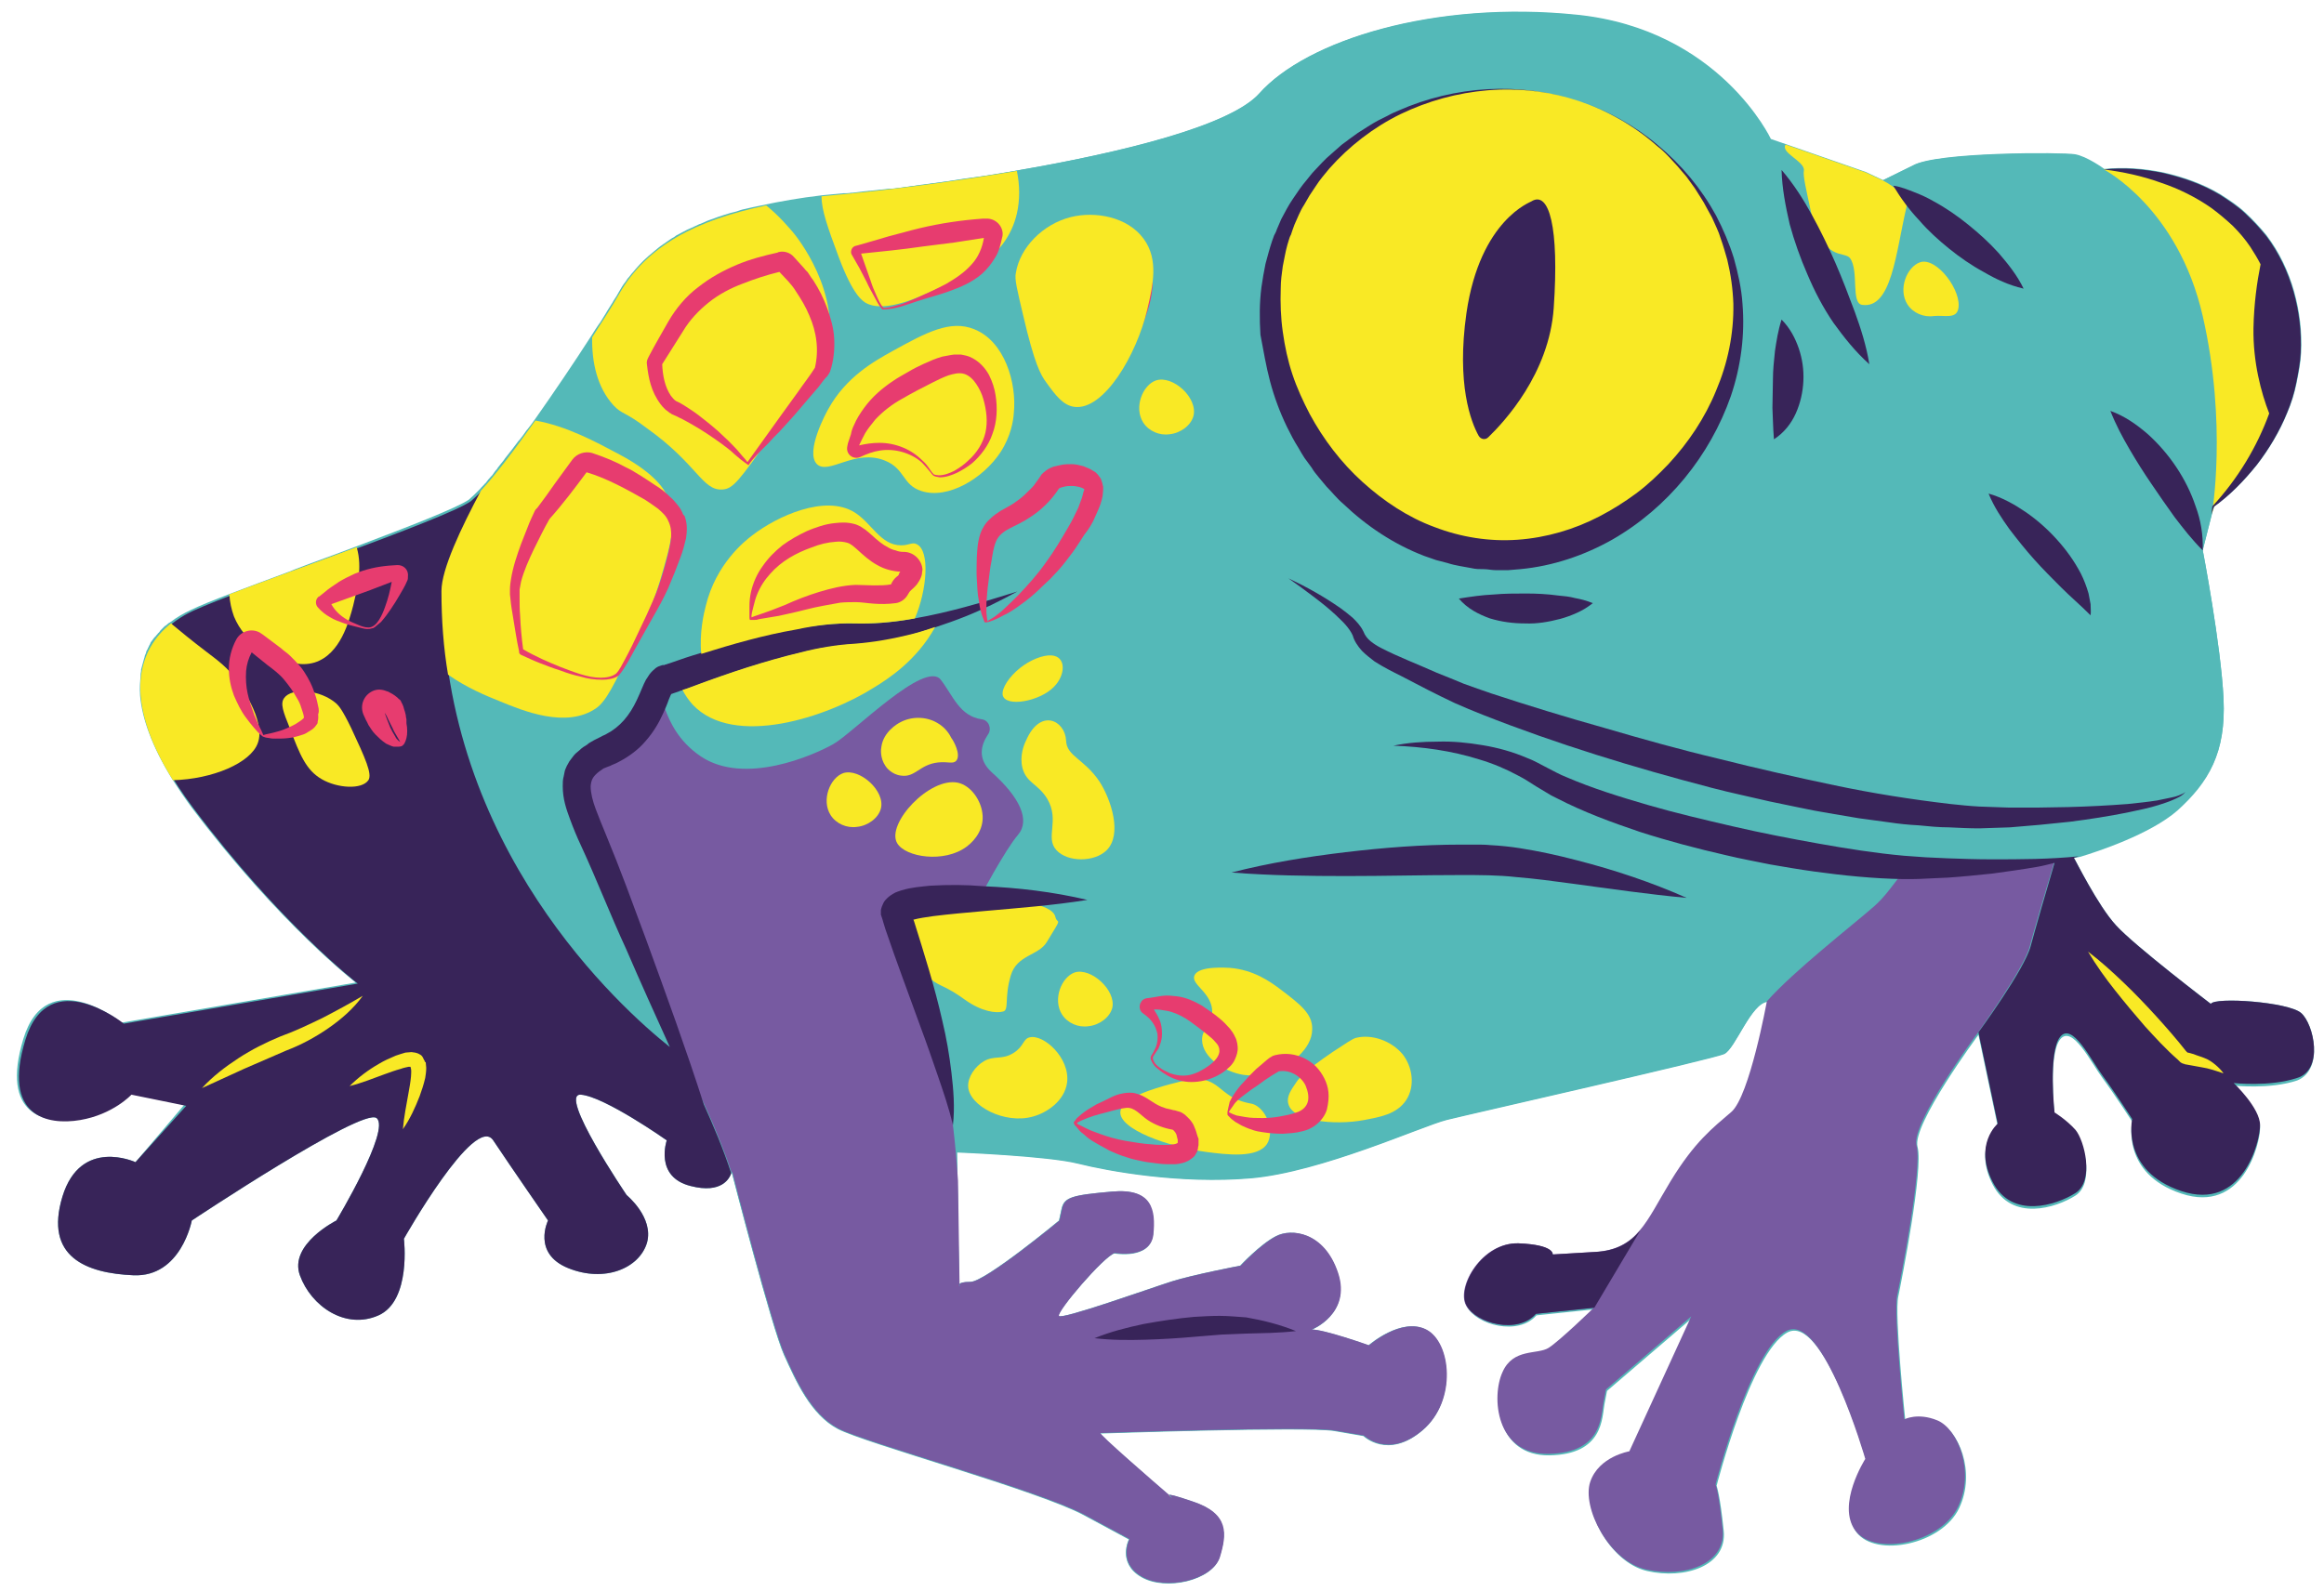 <?xml version="1.0" encoding="UTF-8"?><svg xmlns="http://www.w3.org/2000/svg" xmlns:xlink="http://www.w3.org/1999/xlink" height="313.7" preserveAspectRatio="xMidYMid meet" version="1.0" viewBox="22.4 12.9 458.0 313.7" width="458.0" zoomAndPan="magnify"><g id="change1_1"><path d="M475.9,212.6c-2.5-2.2-17.1-3.2-17.8-1.8c0,0-15.1-11.5-18.7-15.5c-3.6-3.9-8.1-13.1-8.3-13.3 c0.3-0.1,0.7-0.2,1-0.3c0,0,0,0,0,0l0,0c3.3-1,13.7-4.4,19.1-9.1c6.5-5.6,9.9-11.3,9.4-22c-0.5-10.6-4.1-29.3-4.1-29.3l1.8-7.1 l0.5-1.5c3.2-2.3,5.9-5.1,8.4-8.2c2.4-3.1,4.5-6.6,6-10.3c0.8-1.9,1.4-3.8,1.8-5.8c0.4-2,0.8-4,0.9-6c0.2-4.1-0.3-8.2-1.4-12.1 c-1.1-3.9-2.9-7.7-5.4-11c-1.3-1.6-2.7-3.1-4.2-4.5c-1.5-1.4-3.2-2.5-4.9-3.6c-3.5-2.1-7.3-3.4-11.2-4.3c-3.9-0.8-7.8-1.1-11.7-0.7 c0,0-3.4-2.5-5.8-2.9c-2.3-0.4-27.2-0.5-31.9,2.2l-5.9,2.9l-3.4-1.6l-15.8-5.5l-2.9-1c0,0-10.1-21.6-38.2-24.5 c-28.1-2.9-53.3,5-62.6,15.5c-5.8,6.4-27,11.6-47.7,15.2c-3.2,0.6-6.5,1.1-9.6,1.5c0,0,0,0,0,0c-1.6,0.2-3.1,0.5-4.6,0.7 c0,0,0,0-0.1,0c-1.5,0.2-3,0.4-4.4,0.6c0,0-0.1,0-0.1,0c-0.7,0.1-1.4,0.2-2.1,0.3c0,0,0,0,0,0c-0.7,0.1-1.4,0.2-2,0.3 c0,0-0.1,0-0.1,0c-0.7,0.1-1.3,0.2-2,0.2c-0.1,0-0.1,0-0.2,0c-0.6,0.1-1.2,0.1-1.8,0.2c0,0-0.1,0-0.1,0c-0.6,0.1-1.2,0.1-1.8,0.2 c-0.1,0-0.2,0-0.3,0c-0.5,0.1-1.1,0.1-1.6,0.2c0,0-0.1,0-0.1,0c-0.5,0.1-1,0.1-1.6,0.2c-0.1,0-0.2,0-0.3,0c-0.5,0.1-1,0.1-1.5,0.1 c-1.4,0.1-2.8,0.3-4.2,0.4c0,0,0,0,0,0v0c-4.3,0.5-8.3,1.2-12,2c-0.6,0.1-1.3,0.3-1.9,0.4c-0.4,0.1-0.9,0.2-1.3,0.3 c-0.6,0.1-1.1,0.3-1.7,0.5c-0.4,0.1-0.8,0.2-1.2,0.3c-0.9,0.3-1.7,0.5-2.5,0.8c-0.3,0.1-0.5,0.2-0.8,0.3c-0.6,0.2-1.2,0.4-1.8,0.7 c-0.3,0.1-0.6,0.3-1,0.4c-0.5,0.2-1,0.5-1.5,0.7c-0.3,0.1-0.6,0.3-0.9,0.4c-0.7,0.4-1.4,0.7-2.1,1.1c-0.1,0.1-0.3,0.2-0.4,0.3 c-0.6,0.3-1.1,0.7-1.7,1.1c-0.2,0.2-0.5,0.3-0.7,0.5c-0.5,0.3-0.9,0.7-1.3,1c-0.2,0.2-0.4,0.3-0.6,0.5c-0.6,0.5-1.2,1-1.7,1.5 c0,0-0.1,0.1-0.1,0.1c-0.5,0.5-1,1-1.5,1.6c-0.2,0.2-0.3,0.4-0.5,0.6c-0.4,0.4-0.7,0.9-1.1,1.3c-0.1,0.2-0.3,0.4-0.4,0.6 c-0.5,0.6-0.9,1.3-1.3,2c-0.3,0.6-0.7,1.2-1.1,1.8c0,0.1-0.1,0.1-0.1,0.2c-0.4,0.6-0.8,1.3-1.2,1.9c0,0.1-0.1,0.1-0.1,0.2 c-0.4,0.7-0.9,1.4-1.3,2.1c0,0-0.1,0.1-0.1,0.1c-0.5,0.7-1,1.5-1.5,2.3c-3.4,5.3-7.4,11.2-11.2,16.6c-0.5,0.7-1,1.4-1.5,2 c0,0-0.1,0.1-0.1,0.1c-0.5,0.7-0.9,1.3-1.4,1.9c-0.1,0.1-0.1,0.1-0.2,0.2c-0.9,1.2-1.8,2.4-2.7,3.5c-0.1,0.1-0.1,0.2-0.2,0.3 c-0.4,0.5-0.8,1-1.2,1.5c0,0.1-0.1,0.1-0.1,0.2c-0.4,0.4-0.7,0.9-1,1.3c-0.1,0.1-0.1,0.1-0.2,0.2c-0.4,0.4-0.7,0.8-1,1.2 c-0.1,0.1-0.1,0.2-0.2,0.2c-0.3,0.4-0.7,0.7-1,1.1c-0.9,0.9-1.6,1.6-2.2,2.1c-2.3,1.6-11.8,5.3-22.4,9.3c-3.9,1.5-7.9,2.9-11.8,4.4 c-0.4,0.2-0.8,0.3-1.2,0.5c-0.1,0-0.2,0.1-0.3,0.1c-8.3,3.1-15.7,5.8-19,7.4c-1.5,0.7-2.9,1.5-4.2,2.5l0,0c0,0,0,0,0,0 c-0.1,0-0.1,0.1-0.2,0.1c-0.2,0.1-0.3,0.3-0.5,0.4c-0.1,0.1-0.2,0.2-0.3,0.2c-0.1,0.1-0.3,0.3-0.4,0.4c-0.1,0.1-0.2,0.2-0.3,0.3 c-0.2,0.2-0.3,0.3-0.4,0.5c-0.1,0.1-0.2,0.2-0.3,0.3c-0.1,0.2-0.3,0.3-0.4,0.5c-0.1,0.1-0.2,0.2-0.3,0.3c-0.1,0.1-0.2,0.3-0.3,0.4 c-0.1,0.1-0.2,0.3-0.3,0.4c-0.1,0.1-0.2,0.3-0.2,0.4c-0.1,0.2-0.3,0.5-0.4,0.8c-0.1,0.1-0.1,0.3-0.2,0.4c-0.1,0.2-0.2,0.3-0.2,0.5 c0,0.1-0.1,0.2-0.1,0.3c-0.1,0.2-0.2,0.4-0.2,0.6c0,0.1-0.1,0.2-0.1,0.3c-0.2,0.7-0.4,1.4-0.6,2.2c0,0.1,0,0.1,0,0.2 c0,0.3-0.1,0.5-0.1,0.8c0,0.1,0,0.1,0,0.2c-0.1,1.2-0.2,2.4-0.1,3.8c0,0,0,0.1,0,0.1c0.4,4.5,2.3,10,6.4,16.6c0,0,0,0,0,0h0 c1.1,1.7,2.3,3.5,3.7,5.4c17.3,23,32.4,34.6,32.4,34.6l-46.1,7.9c0,0-14.8-11.9-19.4,3.2s4.3,16.9,10.8,15.8c6.5-1.1,10.1-5,10.1-5 l10.8,2.2L49.1,242c0,0-10.8-5-14.4,6.8c-3.6,11.9,4.7,15.1,14,15.5c9.4,0.4,11.5-10.8,11.5-10.8s33.5-22.3,36.4-20.2 c2.9,2.2-7.9,20.2-7.9,20.2s-9.4,4.7-7.2,10.8c2.2,6.1,9,10.8,15.5,7.9s5-15.1,5-15.1s14-24.8,17.6-19.4 c3.6,5.4,10.8,15.8,10.8,15.8s-3.2,6.5,4,9.4s14,0,15.5-5c1.4-5-4-9.4-4-9.4s-13.7-20.2-9-19.8s16.9,9,16.9,9s-2.5,7.2,4.7,9 c6.2,1.6,7.7-1.6,8-2.5c0-0.1,0.1-0.2,0.1-0.2s7.9,30.7,10.3,36c2.4,5.3,5.3,11.8,10.6,14.6s39.6,12.2,48.5,17s8.9,4.8,8.9,4.8 s-2.4,4.6,2.4,7.4s13.9,0.7,15.4-3.8c1.4-4.6,1.9-8.6-5.3-11c-3.5-1.2-4.5-1.4-4.7-1.3c-2.8-2.4-14.1-12.2-13.5-12.2 c0.7,0,40.3-1.4,46.1-0.5c5.8,1,5.8,1,5.8,1s4.8,4.7,11.6-1.1c6.8-5.8,5.6-17.3,0.7-19.8c-4.9-2.5-11.3,3.1-11.3,3.1 s-9-3.2-11.3-3.1c0,0,7.9-3.1,5.2-11.2c-2.7-8.1-9.2-8.8-12.2-7.2c-3.1,1.6-7,5.8-7,5.8s-9.4,1.8-13.5,3.1c-4.1,1.3-22,7.7-22.3,6.8 c-0.4-0.9,8.8-11.7,11-12.4c0,0,7,1.3,7.6-3.6c0.5-4.9-0.2-9.2-8.1-8.5c-7.9,0.7-9.4,1.1-9.9,3.4c-0.5,2.3-0.5,2.3-0.5,2.3 s-14.6,12.1-17.5,12.1c-1.5,0-2,0.2-2.2,0.5l-0.4-26.1c0,0,17.8,0.7,23.8,2.2s20.2,4.1,34.1,2.9c13.9-1.2,33.8-10.3,38.6-11.5 s52.6-12,54.7-13c2.2-1,5.3-10.1,8.6-10.3c0,0-3.4,18.7-7,21.8c-3.6,3.1-7.2,5.8-12,13.7c-2.4,3.9-4,7.2-6,9.6v0 c-0.3,0.3-0.5,0.6-0.8,0.9c0,0,0,0,0,0c-0.3,0.3-0.5,0.5-0.8,0.8c0,0,0,0-0.1,0.1c-0.3,0.2-0.6,0.4-0.8,0.6c0,0-0.1,0-0.1,0.1 c-0.3,0.2-0.6,0.4-0.9,0.5c-0.1,0-0.1,0.1-0.2,0.1c-0.3,0.1-0.6,0.3-0.9,0.4c-0.1,0-0.1,0.1-0.2,0.1c-0.3,0.1-0.6,0.2-1,0.3 c-0.1,0-0.2,0.1-0.3,0.1c-0.3,0.1-0.7,0.1-1,0.2c-0.1,0-0.2,0-0.3,0.1c-0.5,0.1-1,0.1-1.5,0.2c-8.4,0.5-8.4,0.5-8.4,0.5 s0.5-1.9-6.7-2.2c-7.2-0.2-12.2,8.6-10.3,12.2c1.9,3.6,10.1,5.8,13.7,1.7l11.5-1.2c0,0-6.7,6.5-8.9,7.9s-7,0-9.1,4.8 c-2.2,4.8-1.4,16.3,9.1,16.1c10.6-0.2,10.3-7.4,10.8-10.1c0.5-2.6,0.5-2.6,0.5-2.6l16.8-14.4l-12.2,26.6c0,0-6,1-7.7,6 c-1.7,5,3.6,15.6,11,17.3c7.4,1.7,15.8-1,15.1-7.9c-0.7-7-1.4-8.9-1.4-8.9s6.7-26.2,13.9-30.2s15.6,25.2,15.6,25.2 s-5.8,9.1-1.9,14.2c3.8,5,16.8,2.4,20.2-4.8c3.4-7.2-0.2-15.4-4.1-17s-6.5-0.2-6.5-0.2s-2.2-21.1-1.4-24.5c0.7-3.4,5-25.2,3.8-29.5 c-1.2-4.3,12-22.1,12-22.1v0l3.8,18c0,0-4.8,4.1-1,11.5c3.8,7.4,12.5,4.6,16.3,2.2c3.8-2.4,1.8-10.4,0-12.5c-1.8-2-4.1-3.4-4.1-3.4 s-1.3-11.9,1.1-14.9c2.4-3,6.1,4.6,8.4,7.7s5.8,8.5,5.8,8.5s-2.3,10.2,9.7,14.2c12,4,15.5-9.6,15.5-13s-5.2-8.3-5.2-8.3 s7.1,0.8,12.5-1C480.4,223.8,478.4,214.8,475.9,212.6z M109.5,133.8c0,0.1,0,0.2,0,0.3c0,0.1,0,0.2,0,0.3 C109.5,134.3,109.5,134,109.5,133.8z M154,219.1c0.1,0,0.1,0.1,0.1,0.1c0,0,0,0,0,0C154.1,219.2,154,219.2,154,219.1z M161.1,230.5 c0.4,1,0.9,2,1.4,3.1C162,232.5,161.6,231.5,161.1,230.5z" fill="#54B9B8"/></g><g id="change1_2"><path d="M460.6,150.7c-0.5-10.6-4.1-29.3-4.1-29.3l1.8-7.1c0,0,3.1-17.8-1.8-39.1C451.6,53.8,437,46.3,437,46.3 s-3.4-2.5-5.8-2.9c-2.3-0.4-27.2-0.5-31.9,2.2l-5.9,2.9l-3.4-1.6l-18.7-6.5c0,0-10.1-21.6-38.2-24.5c-28.1-2.9-53.3,5-62.6,15.5 c-9.4,10.4-59.8,17.6-82.1,19.8c-22.3,2.2-36.7,7.2-43.9,19.4c-6.4,10.8-20.6,31.8-27.3,39c-3.9,7.3-7.8,15.5-7.8,19.8 c-0.1,32.4,14.5,57.1,27.4,72.6c-2.9-1.2-5.9-2.1-8.9-2.8c-3.5-0.8-7-1.4-10.7-1.5c3.2,1.7,6.4,3.2,9.7,4.5c3.2,1.4,6.5,2.6,9.6,4 l1.1,0.5c0.3,0.2,0.7,0.4,1,0.6c0.7,0.4,1.3,0.9,2,1.4c1.4,1,2.7,2.1,4.1,3.2c2.7,2.2,5.4,4.5,8.4,6.5c0,0-0.1-0.1-0.1-0.1 c2.2,1.8,3.5,2.8,3.5,2.8s6.4,12.1,10,23c0-0.1,0.1-0.2,0.1-0.2s7.9,30.7,10.3,36c2.4,5.3,5.3,11.8,10.6,14.6s39.6,12.2,48.5,17 s8.9,4.8,8.9,4.8s-2.4,4.6,2.4,7.4s13.9,0.7,15.4-3.8c1.4-4.6,1.9-8.6-5.3-11c-3.5-1.2-4.5-1.4-4.7-1.3c0.4,0.3,0.6,0.6,0.6,0.6 s-0.8-0.4-0.6-0.6c-2.8-2.4-14.1-12.2-13.5-12.2c0.7,0,40.3-1.4,46.1-0.5c5.8,1,5.8,1,5.8,1s4.8,4.7,11.6-1.1 c6.8-5.8,5.6-17.3,0.7-19.8c-4.9-2.5-11.3,3.1-11.3,3.1s-9-3.2-11.3-3.1c0,0,7.9-3.1,5.2-11.2c-2.7-8.1-9.2-8.8-12.2-7.2 c-3.1,1.6-7,5.8-7,5.8s-9.4,1.8-13.5,3.1c-4.1,1.3-22,7.7-22.3,6.8c-0.4-0.9,8.8-11.7,11-12.4c0,0,7,1.3,7.6-3.6 c0.5-4.9-0.2-9.2-8.1-8.5c-7.9,0.7-9.4,1.1-9.9,3.4c-0.5,2.3-0.5,2.3-0.5,2.3s-14.6,12.1-17.5,12.1c-1.5,0-2,0.2-2.2,0.5l0,0.4 c0,0-0.2-0.2,0-0.4l-0.4-26.1c0,0,17.8,0.7,23.8,2.2s20.2,4.1,34.1,2.9c13.9-1.2,33.8-10.3,38.6-11.5s52.6-12,54.7-13 c2.2-1,5.3-10.1,8.6-10.3c5.3-6,17-15.1,21.1-18.7c4.1-3.6,5.5-8.2,8.2-7.7c2.3,0.4,13,0.8,26.8-1.2c0.2,0,0.8-0.1,0.9-0.1 c1.5-0.2,3-0.5,4.6-0.8l0,0c3.3-1,13.7-4.4,19.1-9.1C457.7,167.1,461.1,161.3,460.6,150.7z" fill="#54B9B8"/></g><g id="change2_2"><path d="M422.4,199.5c0.8-3,3.3-11.6,4.9-16.9c-14.2,2.2-25.1,1.8-27.4,1.3c-2.6-0.5-4.1,4.1-8.2,7.7 c-4.1,3.6-15.8,12.7-21.1,18.7c0,0-3.4,18.7-7,21.8c-3.6,3.1-7.2,5.8-12,13.7c-4.8,7.9-6.5,13.4-14.9,13.9 c-8.4,0.5-8.4,0.5-8.4,0.5s0.5-1.9-6.7-2.2c-7.2-0.2-12.2,8.6-10.3,12.2c1.9,3.6,10.1,5.8,13.7,1.7l11.5-1.2c0,0-6.7,6.5-8.9,7.9 s-7,0-9.1,4.8c-2.2,4.8-1.4,16.3,9.1,16.1c10.6-0.2,10.3-7.4,10.8-10.1c0.5-2.6,0.5-2.6,0.5-2.6l16.8-14.4l-12.2,26.6 c0,0-6,1-7.7,6c-1.7,5,3.6,15.6,11,17.3c7.4,1.7,15.8-1,15.1-7.9c-0.7-7-1.4-8.9-1.4-8.9s6.7-26.2,13.9-30.2s15.6,25.2,15.6,25.2 s-5.8,9.1-1.9,14.2c3.8,5,16.8,2.4,20.2-4.8c3.4-7.2-0.2-15.4-4.1-17s-6.5-0.2-6.5-0.2s-2.2-21.1-1.4-24.5c0.7-3.4,5-25.2,3.8-29.5 c-1.2-4.3,12-22.1,12-22.1v0v0C412.1,216.5,421.2,204,422.4,199.5z" fill="#775AA1"/></g><g id="change2_1"><path d="M208.8,225.4c-1.3-7.4-8.6-25.5-9.8-32.4c-1.2-6.9,16.4-3,16.4-3s5.1-9.6,7.6-12.5s0.4-7.4-5.2-12.4 c-2.8-2.6-2.1-5.3-0.7-7.4c0.8-1.1,0.2-2.8-1.2-3c-4.4-0.6-5.7-4.7-8.1-7.8c-3.1-4-17.4,10.6-21.2,12.7c-3.9,2.2-17.5,8.2-26.1,2.4 c-8.6-5.8-7-15.1-9.3-11.5c-2.3,3.6-6.1,8.5-9.5,10.4c-3.5,1.9-5.4,0.9-5.7,9.2c-0.2,5,10.9,30.6,19.7,50.3 c0.6,0.4,0.9,0.7,0.9,0.7s6.4,12.1,10,23c0-0.1,0.1-0.2,0.1-0.2s7.9,30.7,10.3,36c2.4,5.3,5.3,11.8,10.6,14.6s39.6,12.2,48.5,17 s8.9,4.8,8.9,4.8s-2.4,4.6,2.4,7.4s13.9,0.7,15.4-3.8c1.4-4.6,1.9-8.6-5.3-11c-3.5-1.2-4.5-1.4-4.7-1.3c0.4,0.3,0.6,0.6,0.6,0.6 s-0.8-0.4-0.6-0.6c-2.8-2.4-14.1-12.2-13.5-12.2c0.7,0,40.3-1.4,46.1-0.5c5.8,1,5.8,1,5.8,1s4.8,4.7,11.6-1.1 c6.8-5.8,5.6-17.3,0.7-19.8c-4.9-2.5-11.3,3.1-11.3,3.1s-9-3.2-11.3-3.1c0,0,7.9-3.1,5.2-11.2c-2.7-8.1-9.2-8.8-12.2-7.2 c-3.1,1.6-7,5.8-7,5.8s-9.4,1.8-13.5,3.1c-4.1,1.3-22,7.7-22.3,6.8c-0.4-0.9,8.8-11.7,11-12.4c0,0,7,1.3,7.6-3.6 c0.5-4.9-0.2-9.2-8.1-8.5c-7.9,0.7-9.4,1.1-9.9,3.4c-0.5,2.3-0.5,2.3-0.5,2.3s-14.6,12.1-17.5,12.1c-1.5,0-2,0.2-2.2,0.5l0,0.4 c0,0-0.2-0.2,0-0.4l-0.3-20.4c0,0,0,0,0,0C210.7,238.3,210.1,232.8,208.8,225.4z" fill="#775AA1"/></g><g id="change3_1" opacity=".46"><path d="M211.1,266.6l0-0.4C210.9,266.4,211.1,266.6,211.1,266.6z" fill="#E73C6F"/></g><g id="change3_4" opacity=".46"><path d="M253.2,308.2c0,0-0.2-0.2-0.6-0.6C252.4,307.7,253.2,308.2,253.2,308.2z" fill="#E73C6F"/></g><g><path d="M253.2,308.2c0,0-0.2-0.2-0.6-0.6C252.4,307.7,253.2,308.2,253.2,308.2z" fill="none"/></g><g><path d="M211.1,266.6l0-0.4C210.9,266.4,211.1,266.6,211.1,266.6z" fill="none"/></g><g><path d="M253.2,308.2c0,0-0.2-0.2-0.6-0.6C252.4,307.7,253.2,308.2,253.2,308.2z" fill="none"/></g><g><path d="M211.1,266.6l0-0.4C210.9,266.4,211.1,266.6,211.1,266.6z" fill="none"/></g><g id="change4_32"><path d="M88.7,151.6c-3.2-2.8-8.8-3.2-10.3-1.1c-0.8,1.1-0.2,2.7,1.1,5.9c2,5.3,3.2,8.3,6.3,10.1 c3.1,1.8,7.9,2.1,9.2,0.2c0.8-1.2-0.6-4.3-3.4-10.3C89.8,152.7,89.2,152.1,88.7,151.6z" fill="#F9E925"/></g><g id="change4_29"><path d="M63.2,141.4c-2.9-2.2-5.2-4.1-7-5.6c-6.4,5.1-9.7,14.7,0.4,30.9c7.8-0.2,15.2-3.4,16.7-7.3 c1.7-4.5-3.8-11.9-4.3-12.6C67.2,144.5,65.6,143.3,63.2,141.4z" fill="#F9E925"/></g><g id="change4_30"><path d="M84.4,143.5c5.1-1.6,6.8-8.2,7.6-11.2c0.7-2.9,1.9-7.5,0.7-11.5c-8.8,3.3-18.3,6.7-25.1,9.3 c0.1,1.5,0.4,2.9,0.9,4.3c2.1,5.3,7.1,7.4,8.3,7.9C78.7,143.2,81.5,144.4,84.4,143.5z" fill="#F9E925"/></g><g><g id="change3_2"><path d="M237.2,88.7c-0.1,0-0.2-0.1-0.2-0.1l-0.2-0.1c-0.1-0.1-0.2-0.1-0.3-0.2l-0.5-0.4c-0.4-0.3-0.7-0.6-1-0.8 c-0.3-0.3-0.6-0.5-1-1c-0.3-0.4-0.6-0.8-0.8-1.2c-0.9-1.6-1.7-3.2-2.3-4.8l-1-2.4l-0.8-2.4l-0.8-2.4c-0.1-0.4-0.3-0.8-0.4-1.3 c-0.1-0.5-0.2-0.8-0.3-1.6c0-0.2,0-0.4,0-0.6l0-0.2c0.5-2.9,2.1-5.1,4-6.6c1-0.8,2-1.4,3.2-1.9c1.2-0.5,2.5-0.8,3.7-0.8 c1.2-0.1,2.4,0,3.7,0.3c1.2,0.3,2.5,0.7,3.7,1.5c1.2,0.8,2.4,2,3,3.6c0.3,0.8,0.5,1.5,0.6,2.3c0.1,0.7,0.1,1.4,0,2 c-0.2,2.4-0.8,4.2-1.4,5.9c-0.6,1.9-1.4,3.7-2.4,5.4c-0.5,0.8-1,1.7-1.6,2.5c-0.6,0.8-1.2,1.5-1.9,2.2c-0.6,0.7-1.4,1.4-2.2,2 c-0.4,0.3-0.8,0.6-1.2,0.8C238.3,88.4,237.9,88.6,237.2,88.7z M237.3,88.3c0.2-0.2,0.7-0.4,0.9-0.7c0.3-0.3,0.6-0.6,0.9-1 c0.6-0.7,1.1-1.4,1.6-2.2c1-1.5,1.8-3.1,2.5-4.8c0.7-1.7,1.3-3.4,1.7-5.1c0.4-1.8,0.8-3.6,0.9-5.3c0-0.9-0.1-1.8-0.4-2.5 c-0.4-0.8-1-1.4-1.7-1.8c-1.5-0.9-3.3-1.2-5-1.1c-1.8,0.1-3.4,0.8-4.8,1.8c-1.4,1.1-2.5,2.5-2.9,4.2l0-0.1c0.2,1.6,0.6,3.3,1,4.9 c0.4,1.6,0.8,3.3,1.2,4.9c0.4,1.6,0.9,3.3,1.4,4.8c0.1,0.4,0.3,0.8,0.5,1.1c0.2,0.3,0.5,0.7,0.7,1c0.2,0.3,0.5,0.7,0.7,1l0.4,0.5 l0.2,0.2C237.2,88.2,237.3,88.3,237.3,88.3z" fill="#E73C6F"/></g></g><g id="change5_2"><path d="M212.8,132.5c-3.3,0.9-6.7,1.7-10.1,2.3c-0.4,0.1-0.8,0.1-1.1,0.2c-3.6,0.6-7.2,0.9-10.8,0.8 c-3.9-0.1-7.7,0.4-11.5,1c-6.4,1.1-12.6,2.9-18.7,4.8c-1.1,0.3-2.2,0.7-3.2,1l-2.6,0.9c-0.4,0.1-0.8,0.3-1.2,0.4 c-0.1,0-0.2,0-0.2,0.1l-0.1,0l0,0l0,0l-0.2,0c-0.2,0-0.4,0.1-0.7,0.2c-0.4,0.1-0.8,0.4-1,0.6c-1.1,0.9-1.3,1.6-1.7,2.1 c-0.3,0.6-0.5,1-0.7,1.5c-0.4,0.9-0.7,1.7-1.1,2.5c-1.4,3-3.3,5.3-6,6.7c-0.3,0.2-0.7,0.3-1,0.5l-1.4,0.7l-0.7,0.4 c-0.2,0.1-0.5,0.3-0.7,0.5c-0.5,0.3-1,0.6-1.5,1.1c-0.5,0.4-1,0.8-1.4,1.4l-0.6,0.8c-0.2,0.3-0.3,0.6-0.5,0.9 c-0.1,0.3-0.3,0.6-0.4,1l-0.2,1c-0.2,0.7-0.2,1.3-0.2,2c0,2.5,0.7,4.5,1.4,6.4c0.7,1.9,1.4,3.6,2.2,5.3c3.1,6.7,5.8,13.7,8.9,20.4 c2.8,6.5,5.7,12.9,8.6,19.3c-9.7-7.7-44.9-39.4-44.8-89.9c0-4.3,3.9-12.5,7.8-19.8c-0.9,0.9-1.6,1.6-2.2,2.1 c-5,3.6-45.4,17.3-54.7,21.6c-9.4,4.3-17.3,15.8,0,38.9c17.3,23,32.4,34.6,32.4,34.6l-46.1,7.9c0,0-14.8-11.9-19.4,3.2 s4.3,16.9,10.8,15.8c6.5-1.1,10.1-5,10.1-5l10.8,2.2L49.1,242c0,0-10.8-5-14.4,6.8c-3.6,11.9,4.7,15.1,14,15.5 c9.4,0.4,11.5-10.8,11.5-10.8s33.5-22.3,36.4-20.2c2.9,2.2-7.9,20.2-7.9,20.2s-9.4,4.7-7.2,10.8c2.2,6.1,9,10.8,15.5,7.9 s5-15.1,5-15.1s14-24.8,17.6-19.4c3.6,5.4,10.8,15.8,10.8,15.8s-3.2,6.5,4,9.4c7.2,2.9,14,0,15.5-5c1.4-5-4-9.4-4-9.4 s-13.7-20.2-9-19.8s16.9,9,16.9,9s-2.5,7.2,4.7,9c6.2,1.6,7.7-1.6,8-2.5c-1.5-4.7-3.6-9.6-5.4-13.6c-3.5-10.9-7.4-21.6-11.3-32.3 c-1.3-3.5-2.6-7-3.9-10.5l-2-5.2l-2.1-5.2c-0.7-1.7-1.4-3.4-2-5c-0.6-1.6-1-3.2-1-4.5c0.1-1.2,0.4-1.8,1.3-2.6 c0.2-0.2,0.5-0.4,0.8-0.6l0.4-0.3l0.5-0.2l0.5-0.2l0.3-0.1l0.4-0.2c0.5-0.2,1-0.4,1.5-0.7c1.9-1,3.8-2.4,5.2-4.1 c1.5-1.7,2.6-3.6,3.4-5.4c0.4-0.9,0.8-1.8,1.1-2.7c0.2-0.4,0.3-0.8,0.5-1.1c0,0,0,0,0,0c0.1,0,0.3-0.1,0.3-0.1 c0.5-0.2,1-0.3,1.4-0.5c0.1,0,0.2-0.1,0.4-0.1c0.8-0.3,1.5-0.5,2.3-0.8c6.9-2.6,13.9-4.9,21-6.6c3.5-0.9,7.1-1.5,10.6-1.7 c3.9-0.2,7.7-0.9,11.3-1.9c1.5-0.4,3-0.9,4.6-1.4c2.1-0.7,4.1-1.4,6.1-2.2c3.5-1.4,6.9-3.1,10.2-4.9 C219.6,130.5,216.2,131.6,212.8,132.5z M154,149.8L154,149.8L154,149.8l0.1,0l0,0C154.1,149.8,154.1,149.8,154,149.8z" fill="#382459"/></g><path d="M154,149.8L154,149.8L154,149.8c0,0,0.1,0,0.1,0l0,0L154,149.8z" fill="none"/><g><g id="change4_4"><path d="M456.5,75.2c4.9,21.4,1.8,39.1,1.8,39.1l0.4-1.6c0,0,21.1-17.5,13.7-42.3C464.9,45.6,437,46.3,437,46.3 S451.6,53.8,456.5,75.2z" fill="#F9E925"/></g><g id="change4_5"><path d="M333.5,32.8c-21.3-7.1-45.8,2.6-55.8,21.2c-8.1,15.1-3.7,30.6-2.2,35.3c5.6,16.8,21.6,32.4,41.4,33.1 c26.6,1,50.5-25,47.9-51.5C363.1,53.3,350,38.3,333.5,32.8z" fill="#F9E925"/></g><g id="change4_6"><path d="M400.8,64.6c-2.6,0.9-4.4,5.3-2.5,8.3c1.1,1.7,3.2,2.6,5.2,2.3c2.1-0.2,4.3,0.6,4.8-1.3 C409.2,70.4,404.1,63.5,400.8,64.6z" fill="#F9E925"/></g><g id="change4_7"><path d="M393.5,48.5l-3.4-1.6l-15.8-5.5c-1.1,1.6,3.8,3.3,3.6,5.1c-0.2,1.1,0.4,3.5,1.4,8.2 c2.3,9.9,6.6,7.6,7.7,9.1c1.8,2.5,0.1,8.9,2.4,9.2c5.8,0.8,6.6-10.2,8.7-19.2C398.6,51,393.5,48.5,393.5,48.5z" fill="#F9E925"/></g><g><g id="change4_2"><path d="M93.9,209.2c-2.7,1.6-5.3,3-8,4.4c-2.7,1.3-5.4,2.6-8.2,3.6c-2.9,1.2-5.7,2.6-8.3,4.3 c-2.6,1.7-5.1,3.6-7.2,5.9l8.3-3.8c2.8-1.2,5.5-2.4,8.3-3.6c2.9-1.1,5.7-2.6,8.3-4.4C89.7,213.8,92.1,211.7,93.9,209.2z" fill="#F9E925"/></g><g><g><path d="M154,149.8L154,149.8L154,149.8c0,0,0.1,0,0.1,0l0,0L154,149.8z" fill="none"/><g id="change4_31"><path d="M190.8,135.8c3.6,0.1,7.2-0.2,10.8-0.8c0.4-0.1,0.8-0.1,1.1-0.2c2.4-5.6,3-13.3,0.4-14.6 c-0.9-0.5-1.5,0.2-3.1,0.2c-4.1,0-5.8-4.4-9.2-6.5c-5.8-3.6-15.3,0.8-20.1,4.5c-1.6,1.2-7.2,5.7-9.2,13.9 c-0.4,1.5-1.3,5.4-0.9,9.5c6.1-1.9,12.3-3.7,18.7-4.8C183,136.2,186.9,135.7,190.8,135.8z" fill="#F9E925"/></g></g><g id="change4_8"><path d="M247.7,96.2c1.1,1.7,3.2,2.6,5.2,2.3c2.1-0.2,4.2-1.7,4.7-3.6c0.9-3.6-4.1-8.1-7.4-7 C247.6,88.8,245.8,93.2,247.7,96.2z" fill="#F9E925"/></g><g id="change4_9"><path d="M220.1,212.3c1.2-0.3,0.2-2.8,1.5-7.1c1.2-4.1,5.5-3.9,7.1-6.6c3.3-5.4,2.1-3.3,1.7-4.9 c-0.6-3-9.7-3.5-14.2-3.7c-8.6-0.4-13.9-0.7-15.7,2.5c-2.1,3.6,1.4,10.2,5.3,13.4c2,1.6,2.8,1.2,6.8,4.1 C215.8,212.3,218.7,212.7,220.1,212.3z" fill="#F9E925"/></g><g id="change4_10"><path d="M225.3,217.4c-1.3,0.3-1.1,1.8-3.2,3.1c-2.3,1.4-3.7,0.4-5.8,1.6c-1.7,1-3.2,3.1-3.1,5 c0.2,3.8,7.2,7.5,12.8,5.9c2.6-0.7,6.2-3,6.7-6.7C233.3,221.4,228,216.7,225.3,217.4z" fill="#F9E925"/></g><g id="change4_11"><path d="M234.2,204.6c-2.6,0.9-4.4,5.3-2.5,8.3c1.1,1.7,3.2,2.6,5.2,2.3c2.1-0.2,4.2-1.7,4.7-3.6 C242.4,208.1,237.4,203.6,234.2,204.6z" fill="#F9E925"/></g><g id="change4_12"><path d="M188.6,165.3c-2.6,0.9-4.4,5.3-2.5,8.3c1.1,1.7,3.2,2.6,5.2,2.3c2.1-0.2,4.2-1.7,4.7-3.6 C196.9,168.8,191.8,164.3,188.6,165.3z" fill="#F9E925"/></g><g id="change4_13"><path d="M230.1,148.3c2.3-2.3,2.5-6-0.5-6.2c-1.7-0.1-4.2,0.9-6.2,2.5c-2.1,1.7-3.6,3.9-3.4,5.3 C220.5,152.4,227.3,151.2,230.1,148.3z" fill="#F9E925"/></g><g id="change4_14"><path d="M232.5,158.9c-0.2-4-5.1-6.5-7.9,0c-0.4,0.8-1.3,3-0.7,5.4c0.8,3,3.1,3.1,4.9,6.1 c2.5,4.3-0.5,7.6,1.8,10.1c2.2,2.4,7.5,2.4,9.9,0c3.1-3.1,0.9-9.9-1.4-13.5C236.1,162.5,232.6,162,232.5,158.9z" fill="#F9E925"/></g><g id="change4_15"><path d="M212.9,179.8c1.9-1.4,3.5-3.8,3.1-6.6c-0.3-2.5-2.2-5.4-4.8-6c-5.6-1.2-14.2,8.1-12,11.9 C200.8,181.9,208.5,183.1,212.9,179.8z" fill="#F9E925"/></g><g id="change4_16"><path d="M207.3,163.2c2-0.2,3,0.4,3.6-0.4c0.9-1.2-0.6-3.9-1-4.4c-0.4-0.8-1.2-2.1-2.8-3 c-2.2-1.3-5.1-1.3-7.3-0.1c-0.6,0.3-3.3,1.9-3.7,4.8c-0.1,0.4-0.3,2.2,0.8,3.8c0.1,0.2,1.2,1.7,3.1,1.9 C202.8,166.2,203.6,163.6,207.3,163.2z" fill="#F9E925"/></g><g id="change4_17"><path d="M190.8,139.8c-3.5,0.2-7.1,0.8-10.6,1.7c-7.1,1.7-14,4-21,6.6c-0.8,0.3-1.5,0.6-2.3,0.8 c0.5,1,1.2,2,2,2.9c8.1,8.6,26.5,2.5,35.8-3.4c2.6-1.6,8.3-5.2,12-11.9c-1.5,0.5-3,1-4.6,1.4 C198.5,138.8,194.7,139.5,190.8,139.8z" fill="#F9E925"/></g><g id="change4_18"><path d="M281,215.8c0.1-3.1-2.5-5-6.3-7.9c-2-1.5-5.2-3.8-9.9-4.2c-0.4,0-6.2-0.5-7,1.5c-0.8,1.8,3.6,3.4,3.5,7.3 c0,2.6-2.1,3.1-2,5.5c0.1,3.3,4.3,6.2,8.2,6.8c2.3,0.3,4.3-0.1,5.2-0.4C276.6,223.1,281,219.7,281,215.8z" fill="#F9E925"/></g><g id="change4_19"><path d="M289.6,217.5c-0.7,0.2-2,1.1-4.6,2.8c-5.4,3.7-6.4,4.9-7.1,5.9c-1.1,1.6-2,2.9-1.6,4.3 c0.8,3.4,9,4.3,14.9,3.2c3.1-0.6,6.4-1.1,8.3-3.9c1.9-2.9,1.2-6.7-0.7-9.1C296.6,218.1,292.8,216.7,289.6,217.5z" fill="#F9E925"/></g><g id="change4_20"><path d="M269.7,230.7c-0.6-0.3-0.8-0.2-1.9-0.5c-3.9-1-4.7-3.2-7.3-4.2c-2.2-0.8-4.3-0.2-7.8,0.7 c-2.4,0.7-9.2,2.5-9.5,5.3c-0.4,3.5,9.5,7,17,8c3.9,0.5,10,1.3,11.9-1.6C273.5,236.2,272.3,232,269.7,230.7z" fill="#F9E925"/></g><g id="change4_21"><path d="M214.4,77.8c-4.7-1.9-9.4,0.6-16.1,4.3c-3.6,2-9.2,5.1-12.7,11.5c-0.3,0.5-4.6,8.4-2.2,10.8 c2.3,2.2,7.5-3.1,13.4-0.7c4,1.6,3.4,4.8,7.2,6c5.2,1.7,12.2-2.5,15.6-7.7c2-3.1,2.5-6.1,2.6-7.7 C222.8,88.4,220.4,80.2,214.4,77.8z" fill="#F9E925"/></g><g id="change4_22"><path d="M224,74.9c2.3,9.9,3.5,11.9,4.6,13.4c1.8,2.5,3.3,4.5,5.5,4.8c5.8,0.8,12.3-10.2,14.4-19.2 c1.1-4.7,2.3-9.8-0.7-13.9c-3.2-4.4-9.6-5.5-14.4-4.3c-5.5,1.4-10,6-10.8,11C222.3,67.9,222.9,70.2,224,74.9z" fill="#F9E925"/></g><g id="change4_23"><path d="M164.7,109.4c2.2-0.1,3.3-1.7,9.8-10.8c10.1-14.1,10.4-14.2,10.8-15.8c3.2-12.1-6-23.4-6.7-24.2 c-0.8-0.9-2.6-3.1-5.2-5.2c-13.9,2.9-23.5,8-28.9,17.3c-1.4,2.5-3.3,5.4-5.4,8.7c-0.1,4.9,1,9.9,4.2,13.4 c1.8,1.9,2.1,1.1,6.7,4.6C159.8,104.4,160.8,109.6,164.7,109.4z" fill="#F9E925"/></g><g id="change4_24"><path d="M193.2,72.7c1,0.5,3.7,1.5,10.6-1.4c8.2-3.5,16.9-7.2,19-16.3c0.6-2.6,0.6-5.6,0-8.4 c-13,2.2-25.7,3.8-34.3,4.6c-1.4,0.1-2.8,0.3-4.2,0.4c0,2.7,1.2,6.1,3.4,12C190.5,71.1,192.4,72.3,193.2,72.7z" fill="#F9E925"/></g><g id="change4_25"><path d="M144.5,102.5c-4.7-2.5-10.4-5.6-16.6-6.7c-4.1,5.8-8,10.9-10.7,13.8c-3.9,7.3-7.8,15.5-7.8,19.8 c0,5.7,0.4,11.2,1.3,16.5c3.7,2.6,7.6,4.2,10.1,5.2c4.6,1.9,13.2,5.5,19.1,1.4c1.9-1.3,3.6-4.7,6.8-11.5c3-6.2,4.5-9.3,5.8-13.7 c2.1-7.1,3.5-11.9,1.4-16.6C153.4,109.6,151.8,106.4,144.5,102.5z" fill="#F9E925"/></g><g id="change4_26"><path d="M88.7,151.6c-3.2-2.8-8.8-3.2-10.3-1.1c-0.8,1.1-0.2,2.7,1.1,5.9c2,5.3,3.2,8.3,6.3,10.1 c3.1,1.8,7.9,2.1,9.2,0.2c0.8-1.2-0.6-4.3-3.4-10.3C89.8,152.7,89.2,152.1,88.7,151.6z" fill="#F9E925"/></g><g id="change4_27"><path d="M73.2,159.4c1.7-4.5-3.8-11.9-4.3-12.6c-1.7-2.3-3.3-3.5-5.8-5.4c-2.9-2.2-5.2-4.1-7-5.6 c-6.4,5.1-9.7,14.7,0.4,30.9C64.3,166.5,71.8,163.3,73.2,159.4z" fill="#F9E925"/></g><g id="change4_28"><path d="M76.8,142.4c1.9,0.8,4.6,2,7.6,1.1c5.1-1.6,6.8-8.2,7.6-11.2c0.7-2.9,1.9-7.5,0.7-11.5 c-8.8,3.3-18.3,6.7-25.1,9.3c0.1,1.5,0.4,2.9,0.9,4.3C70.7,139.8,75.7,141.9,76.8,142.4z" fill="#F9E925"/></g></g><g id="change4_3"><path d="M106.1,222.2l0-0.1c0-0.1,0-0.1-0.1-0.2c-0.1-0.2-0.2-0.4-0.3-0.6c-0.1-0.2-0.3-0.4-0.5-0.5 c-0.8-0.5-1.3-0.4-1.7-0.5c-0.4,0-0.8,0.1-1.2,0.1c-0.7,0.2-1.3,0.4-1.9,0.6c-1.2,0.5-2.3,1-3.3,1.6c-2.1,1.2-4.1,2.7-5.8,4.4 c2.4-0.6,4.6-1.5,6.8-2.3c1.1-0.4,2.2-0.8,3.3-1.1c0.5-0.2,1.1-0.3,1.5-0.4c0.1,0,0.3,0,0.4,0c0,0.1,0.1,0.3,0.1,0.4 c0.1,0.5,0,1,0,1.5c-0.1,1.1-0.3,2.2-0.5,3.3c-0.4,2.3-0.9,4.7-1.1,7.1c1.4-2,2.4-4.2,3.3-6.5c0.4-1.1,0.8-2.3,1.1-3.6 c0.1-0.6,0.2-1.3,0.2-2c0-0.4-0.1-0.7-0.1-1.1L106.1,222.2z M103.2,222.7C103.2,222.7,103.2,222.7,103.2,222.7 C103.2,222.7,103.2,222.7,103.2,222.7z" fill="#F9E925"/></g></g></g><g fill="#E73C6F" id="change3_3"><path d="M265.6,222.1c0.3-0.6,0.6-1.3,0.7-2.1c0.1-0.8-0.1-2-0.5-2.7c-0.3-0.7-0.7-1.2-1-1.6 c-0.7-0.8-1.3-1.4-1.9-1.9c-0.6-0.5-1.2-1-1.8-1.4c-0.6-0.4-1.2-0.8-1.9-1.3c-1.4-0.8-3.1-1.6-4.9-1.8c-0.9-0.1-1.8-0.2-2.7-0.1 c-0.9,0.1-1.7,0.3-2.5,0.4l-0.8,0.1c-0.4,0.1-0.8,0.3-1,0.7c-0.5,0.7-0.4,1.8,0.4,2.3c0.7,0.5,1.3,1,1.8,1.7c0.5,0.7,0.8,1.4,1,2.3 c0.1,0.9,0,1.8-0.3,2.6c-0.2,0.4-0.4,0.8-0.6,1.2c-0.1,0.2-0.3,0.4-0.4,0.7c-0.1,0.4,0,0.6,0.1,0.8c0.3,0.7,0.8,1.3,1.4,1.7 c0.6,0.5,1.2,0.9,1.9,1.3c1.3,0.7,2.9,1.2,4.6,1.2c1.7,0,3.4-0.4,5-1.2c0.8-0.4,1.6-0.9,2.3-1.6 C264.9,223.1,265.3,222.6,265.6,222.1z M262.1,221.6c-0.4,0.5-0.9,1-1.5,1.4c-1.1,0.8-2.4,1.5-3.7,1.8c-1.4,0.3-2.8,0.1-4.1-0.4 c-0.6-0.3-1.3-0.6-1.8-1c-0.6-0.4-1.1-0.9-1.3-1.5c-0.1-0.2-0.1-0.4-0.1-0.6c0.1-0.1,0.2-0.4,0.3-0.5c0.3-0.4,0.5-0.8,0.8-1.2 c0.4-0.9,0.7-1.8,0.7-2.8c0-1-0.1-2-0.5-2.9c-0.3-0.7-0.7-1.4-1.1-2c0.5,0,1,0,1.5,0.1c0.7,0.1,1.4,0.2,2,0.4 c1.3,0.4,2.6,1.1,3.7,1.9c1.1,0.8,2.3,1.7,3.4,2.6c0.5,0.4,1.1,0.9,1.5,1.4c0.5,0.5,0.8,1,0.8,1.6 C262.8,220.4,262.5,221.1,262.1,221.6z"/><path d="M284.2,228.2c-0.1-1-0.4-1.9-0.8-2.7c-0.4-0.8-1-1.7-1.7-2.4c-0.7-0.7-1.5-1.2-2.3-1.6 c-1.7-0.8-3.6-1.1-5.7-0.6l-0.3,0.1c-0.1,0-0.3,0.1-0.4,0.2c-0.6,0.3-0.7,0.5-1,0.7c-0.2,0.2-0.5,0.4-0.7,0.6l-1.3,1.1l-1.2,1.2 l-1.2,1.3c-0.8,0.8-1.5,1.7-2.2,2.8c-0.2,0.3-0.3,0.5-0.5,0.9c-0.1,0.2-0.2,0.3-0.2,0.5l-0.1,0.4c-0.1,0.3-0.1,0.6-0.2,0.9 l-0.1,0.5c0,0.1,0,0.2,0,0.2l0,0.1c0,0,0,0.2,0,0.2c0,0.1,0.1,0.2,0.2,0.3c0.1,0.1,0.1,0.1,0.2,0.2c0.1,0.1,0.2,0.2,0.4,0.4 c0.3,0.2,0.5,0.4,0.8,0.6c0.6,0.3,1.1,0.7,1.7,0.9c0.6,0.3,1.2,0.5,1.8,0.7c0.6,0.2,1.2,0.3,1.9,0.4c1.3,0.2,2.6,0.3,3.9,0.3 c1.2-0.1,2.4-0.1,3.9-0.5c0.8-0.2,1.7-0.5,2.7-1.3c1-0.8,1.8-1.9,2.1-3C284.2,230.3,284.3,229.2,284.2,228.2z M280.1,230.2 c-0.3,1-1.2,1.7-2.2,2c-1.1,0.4-2.2,0.6-3.3,0.8c-1.1,0.2-2.3,0.3-3.4,0.3c-1.1,0-2.3,0-3.4-0.2c-0.6-0.1-1.1-0.2-1.7-0.3 c-0.3-0.1-0.5-0.2-0.8-0.3c-0.1-0.1-0.3-0.1-0.4-0.2c-0.1,0-0.1-0.1-0.2-0.1c0,0,0,0-0.1,0c0,0,0,0,0-0.1l0.1-0.2l0.2-0.3l0.5-0.7 c0.3-0.5,0.6-0.8,1-1.2c0.8-0.7,1.7-1.3,2.6-2c0.9-0.6,1.8-1.2,2.7-1.9c0.9-0.6,1.8-1.2,2.7-1.7c2.1-0.4,4.4,0.9,5.3,2.8 C280.2,228.1,280.4,229.3,280.1,230.2z"/><path d="M258,235.6c-0.2-0.5-0.4-1.1-0.8-1.6c-0.2-0.3-0.4-0.5-0.7-0.8c-0.3-0.3-0.6-0.6-1.1-0.9 c-0.3-0.2-0.7-0.3-1.1-0.4l-0.3-0.1c-0.2,0-0.6-0.1-0.9-0.2c-0.3-0.1-0.6-0.1-0.9-0.2c-0.6-0.2-1.2-0.4-1.7-0.7 c-0.6-0.3-1.1-0.7-2.1-1.3c-0.5-0.3-1.2-0.7-2-0.9c-0.9-0.3-1.8-0.2-2.5-0.1c-1.3,0.2-2.1,0.6-2.9,1c-0.8,0.4-1.6,0.8-2.5,1.2 c-0.8,0.5-1.6,0.9-2.4,1.5c-0.4,0.3-0.8,0.6-1.1,0.9c-0.2,0.2-0.4,0.3-0.5,0.5c-0.1,0.1-0.2,0.2-0.2,0.3l-0.1,0.1 c-0.1,0.1-0.2,0.2-0.2,0.3c0,0.1,0.1,0.3,0.2,0.5l0.3,0.3c0.2,0.2,0.3,0.4,0.5,0.6c0.3,0.4,0.7,0.7,1.1,1c0.7,0.7,1.5,1.2,2.4,1.7 c0.8,0.5,1.7,0.9,2.5,1.4c0.9,0.4,1.8,0.8,2.7,1.1c0.9,0.3,1.8,0.6,2.8,0.8c0.9,0.2,1.8,0.4,2.8,0.5c0.9,0.1,1.9,0.3,3,0.3 c0.5,0,1.1,0,1.8,0c0.3,0,0.7-0.1,1.2-0.2c0.3-0.1,0.5-0.1,0.9-0.3c0.3-0.1,0.8-0.4,1.4-0.9c0.2-0.2,0.3-0.3,0.4-0.5l0,0 c0.1-0.2,0.2-0.4,0.3-0.5c0-0.1,0.1-0.2,0.1-0.4c0.1-0.2,0.1-0.4,0.1-0.5c0.1-0.3,0.1-0.5,0.1-0.7c0-0.4,0-0.7,0-1 C258.3,236.7,258.2,236.1,258,235.6z M253.4,238.5c-0.4,0.1-0.9,0.1-1.3,0.1c-0.9,0-1.8,0-2.6-0.1c-1.8-0.1-3.5-0.4-5.3-0.7 c-1.7-0.3-3.5-0.8-5.1-1.4c-0.8-0.3-1.7-0.6-2.5-1c-0.4-0.2-0.8-0.4-1.2-0.6c-0.2-0.1-0.4-0.2-0.6-0.3l-0.2-0.2c0,0-0.1,0-0.1,0 l0.1,0l0.3-0.2c0.2-0.1,0.4-0.2,0.6-0.3c0.4-0.2,0.8-0.3,1.2-0.5c0.8-0.3,1.7-0.6,2.5-0.8c1.7-0.4,3.4-1,5.1-1.2 c1.7-0.2,2.8,1.4,4.3,2.4c1.5,1,3.2,1.6,4.9,1.9c0.2,0.1,0.3,0.3,0.5,0.5c0.1,0.2,0.3,0.5,0.3,0.7c0.1,0.3,0.1,0.5,0.2,0.8 c0,0.1,0,0.3,0,0.4c0,0.1,0,0.2,0,0.2C254.2,238.4,253.8,238.5,253.4,238.5z"/><path d="M218,98.4c0.9-2.4,1-5.1,0.6-7.6c-0.2-1.3-0.6-2.6-1.3-4c-0.4-0.7-0.8-1.3-1.5-2c-0.6-0.6-1.4-1.2-2.4-1.6 c-0.5-0.2-1.1-0.3-1.6-0.4c-0.5,0-1,0-1.4,0c-0.9,0.1-1.6,0.3-2.3,0.4c-1.4,0.4-2.5,0.9-3.6,1.4c-1.1,0.5-2.1,1-3.1,1.6 c-1,0.6-2,1.1-3,1.8c-2.1,1.4-4.1,3.1-5.7,5.3c-0.8,1.1-1.5,2.2-2,3.4c-0.3,0.6-0.5,1.2-0.6,1.8l-0.6,1.8l-0.1,0.5 c-0.1,0.4-0.1,0.9,0.1,1.3c0.4,0.9,1.5,1.3,2.4,0.9c1.3-0.6,2.6-1.1,4-1.3c1.4-0.2,2.9-0.1,4.3,0.3c1.4,0.4,2.8,1.1,3.9,2.1 c0.5,0.5,1,1.1,1.5,1.7c0.3,0.3,0.4,0.6,0.8,0.9c0.4,0.2,0.8,0.2,1.2,0.3c1.2,0,2.3-0.4,3.4-0.9c1-0.5,2-1.1,3-1.9 C215.6,102.8,217.2,100.8,218,98.4z M213.2,103.7c-0.8,0.8-1.7,1.4-2.7,2c-1,0.5-2,0.9-3.1,0.9c-0.3,0-0.8-0.1-1-0.2 c-0.2-0.2-0.5-0.6-0.7-0.9c-0.4-0.6-0.9-1.3-1.5-1.8c-1.1-1.1-2.4-2-3.9-2.6c-1.5-0.6-3-0.9-4.6-0.9c-1.4,0-2.7,0.2-4,0.5 c0.4-0.8,0.8-1.7,1.2-2.4c0.6-1,1.3-1.8,2-2.7c1.5-1.6,3.3-3,5.3-4.1c1.9-1.1,4-2.2,6-3.2c1-0.5,2-1,3.1-1.4c1-0.3,2.1-0.6,3.1-0.3 c1,0.3,1.8,1.1,2.4,2c0.6,0.9,1.1,1.9,1.4,3c0.6,2.1,0.9,4.4,0.4,6.6C216.1,100.3,214.9,102.2,213.2,103.7z"/><path d="M238.3,114.6c0.3-0.7,0.7-1.5,1-2.4c0.1-0.4,0.3-0.9,0.4-1.6c0-0.3,0.1-0.7,0.1-1.2c0-0.1,0-0.2,0-0.4 c0-0.2,0-0.3-0.1-0.5c0-0.3-0.2-0.7-0.3-1.1c-0.1-0.2-0.2-0.4-0.4-0.6l0,0c-0.1-0.2-0.3-0.4-0.4-0.5c-0.1-0.1-0.2-0.2-0.3-0.3 c-0.2-0.1-0.3-0.2-0.5-0.3c-0.3-0.2-0.5-0.3-0.7-0.4c-0.4-0.2-0.8-0.3-1.2-0.5c-0.8-0.2-1.5-0.4-2.3-0.4c-0.7,0-1.5,0-2.3,0.2 c-0.4,0.1-0.8,0.2-1.3,0.3c-0.4,0.2-0.9,0.3-1.5,0.8c-0.3,0.2-0.6,0.5-0.9,0.8l-0.1,0.2c-0.3,0.4-0.6,0.9-1,1.4 c-0.3,0.5-0.7,0.9-1.1,1.3c-0.8,0.8-1.6,1.6-2.5,2.2c-0.9,0.7-2,1.3-3.3,2c-0.6,0.4-1.4,0.9-2.2,1.7c-0.8,0.7-1.5,1.9-1.8,2.8 c-0.6,1.9-0.6,3.3-0.7,4.7c0,1.4-0.1,2.8,0,4.2c0.1,1.4,0.1,2.8,0.4,4.3c0.1,0.7,0.2,1.4,0.4,2.1c0.1,0.4,0.2,0.7,0.3,1 c0.1,0.2,0.1,0.3,0.2,0.5l0.1,0.3c0,0.1,0.1,0.3,0.2,0.4c0.2,0,0.4,0,0.7-0.1c0.3-0.1,0.4-0.1,0.6-0.2c0.4-0.1,0.7-0.3,1-0.4 c0.7-0.3,1.3-0.7,2-1c1.3-0.7,2.5-1.6,3.7-2.5c1.2-0.9,2.3-1.9,3.3-2.9c0.5-0.5,1.1-1,1.6-1.5c0.5-0.5,1-1.1,1.5-1.6 c1-1.1,1.9-2.3,2.8-3.5c0.9-1.2,1.6-2.4,2.4-3.6C236.9,117.3,237.7,116.1,238.3,114.6z M235.6,111.1c-0.2,0.6-0.5,1.3-0.7,1.9 c-0.6,1.3-1.2,2.5-1.9,3.7c-1.4,2.4-2.8,4.8-4.5,7.1c-1.6,2.3-3.5,4.4-5.4,6.4c-1,1-2,2-3,2.9c-0.5,0.5-1.1,0.9-1.6,1.3 c-0.5,0.4-1.3,0.7-1.6,1.1c0-0.1,0.1-0.1,0.1-0.1l0-0.2l-0.1-0.5c0-0.3-0.1-0.7-0.1-1c0-0.7,0-1.4,0-2c0.1-1.4,0.2-2.7,0.4-4.1 c0.2-1.4,0.3-2.7,0.6-4.1c0.2-1.3,0.4-2.7,0.9-3.9c0.5-1.2,1.6-2,2.8-2.6c1.2-0.6,2.5-1.2,3.7-2c2.4-1.5,4.4-3.5,5.9-5.8 c0.3-0.2,0.8-0.3,1.2-0.4c0.5-0.1,0.9-0.1,1.4-0.1c0.5,0,0.9,0.1,1.4,0.2c0.2,0.1,0.4,0.1,0.6,0.2c0.2,0.1,0.4,0.2,0.4,0.3 C235.9,109.8,235.8,110.5,235.6,111.1z"/><path d="M173.8,100.3l1.1-1.2l0.6-0.6L176,98l2-2.2c1.3-1.4,2.5-2.9,3.8-4.4l1.9-2.2c0.3-0.4,0.6-0.8,0.9-1.2 l0.5-0.6l0.3-0.3c0.1-0.1,0.2-0.3,0.4-0.6c0-0.1,0.1-0.1,0.1-0.2l0.1-0.2c0.7-2.1,0.9-4.3,0.8-6.4c-0.1-2.1-0.7-4.2-1.4-6.1 c-0.7-1.9-1.6-3.7-2.7-5.4c-0.3-0.4-0.6-0.8-0.9-1.3l-0.2-0.3c-0.1-0.1-0.2-0.3-0.3-0.3l-0.5-0.6l-2-2.2c-0.7-0.8-1.9-1.2-3-0.9 l-0.2,0.1c-2.7,0.6-5.4,1.3-8,2.4c-2.6,1.1-5.2,2.5-7.6,4.4c-2.4,1.8-4.4,4.2-5.9,6.8c-1.3,2.3-2.6,4.5-3.8,6.8l-0.2,0.4 c-0.2,0.4-0.3,0.8-0.2,1.3c0.3,2.6,0.8,5.3,2.7,7.8c0.2,0.3,0.5,0.6,0.8,0.9c0.2,0.2,0.2,0.2,0.5,0.4c0.1,0.1,0.4,0.3,0.5,0.4 c0.2,0.1,0.3,0.1,0.3,0.2c0.6,0.3,1,0.4,1.5,0.7c0.9,0.4,1.9,1,2.8,1.5c1.9,1.1,3.7,2.3,5.5,3.6c0.9,0.7,1.8,1.3,2.6,2.1l1.3,1.1 c0.5,0.4,1.1,0.8,1.5,1.1C170.9,103.1,172.3,101.8,173.8,100.3z M169.7,104c-0.3-0.4-0.6-0.8-1-1.2l-1.1-1.3 c-0.8-0.8-1.6-1.7-2.4-2.4c-1.6-1.6-3.4-3-5.2-4.4c-0.9-0.7-1.9-1.3-2.8-1.9c-0.5-0.3-1-0.6-1.5-0.8c-0.1-0.1-0.2-0.1-0.3-0.2 c-0.1-0.1-0.2-0.2-0.3-0.3c-0.2-0.2-0.3-0.4-0.5-0.6c-1.2-1.8-1.6-4-1.7-6.2l4.1-6.5c1.3-2.2,3.1-4.1,5.1-5.7 c2-1.6,4.3-2.8,6.7-3.7c2.3-0.9,4.7-1.7,7.2-2.3c1.2,1.3,2.4,2.4,3.3,3.9c1,1.5,1.9,3,2.6,4.7c0.7,1.6,1.2,3.3,1.4,5.1 c0.2,1.7,0.1,3.5-0.3,5.2c-1,1.6-2.2,3.1-3.3,4.7l-3.4,4.7L169.7,104z"/><path d="M191.8,65.8c0.5,0.9,0.9,1.8,1.4,2.7c0.4,0.9,0.9,1.8,1.4,2.7c0.5,0.9,0.9,1.8,1.6,2.6l0,0 c0,0,0.1,0.1,0.1,0.1l0.4,0c2.3-0.1,4.3-0.9,6.4-1.6c2.1-0.7,4.2-1.2,6.4-2c2.2-0.8,4.4-1.7,6.4-3.4c1-0.9,1.9-2,2.6-3.2 c0.8-1.2,1.1-2.7,1.4-4c0.1-0.3,0.1-0.6,0.1-0.8c-0.1-1.7-1.6-3-3.3-2.9l-0.6,0c-4.2,0.3-8.3,0.9-12.5,1.9 c-2.1,0.5-4.1,1.1-6.1,1.6c-2,0.6-4.1,1.2-6.2,1.8l-0.4,0.1c-0.1,0-0.1,0.1-0.2,0.1c-0.5,0.3-0.7,1-0.5,1.5L191.8,65.8z M204.2,61.5l6.3-0.8c1.9-0.3,3.9-0.6,5.8-0.9c-0.3,1.9-1.1,3.8-2.4,5.2c-1.4,1.6-3.2,2.8-5.1,3.9c-1.9,1-3.9,1.9-5.9,2.8 c-1,0.4-2,0.9-3,1.2c-1,0.3-2.1,0.6-3.1,0.7l-0.3,0c-0.6-0.7-1-1.6-1.4-2.5c-0.4-0.9-0.8-1.8-1.1-2.8l-1.9-5.4 C196,62.5,200.1,62.1,204.2,61.5z"/><path d="M157,114.3l-0.1-0.3c-0.1-0.2-0.2-0.4-0.3-0.6c-0.2-0.4-0.5-0.7-0.7-1c-0.5-0.6-0.9-1.1-1.4-1.5 c-0.9-0.9-1.9-1.7-2.9-2.3c-0.5-0.3-1-0.7-1.5-1l-1.4-0.9c-1-0.6-1.9-1.2-3-1.7c-2-1.1-4.2-2-6.6-2.8c-1.4-0.4-3,0.1-3.9,1.3l0,0 l-3.5,4.8l-1.7,2.4c-0.6,0.8-1.2,1.6-1.7,2.3l-0.3,0.3c-0.1,0.1-0.1,0.2-0.2,0.3c-0.5,1.1-1,2.1-1.4,3.2c-0.4,1.1-0.9,2.2-1.3,3.3 c-0.8,2.2-1.6,4.5-2,7c-0.1,0.6-0.2,1.3-0.2,2l0,0.3c0,0.1,0,0.2,0,0.3l0,0.4l0.1,0.9c0.1,1.2,0.3,2.3,0.5,3.5 c0.4,2.3,0.7,4.6,1.2,6.8l0,0.2c0,0.2,0.2,0.4,0.4,0.5c1.3,0.6,2.6,1.2,3.9,1.7c1.3,0.5,2.6,1,3.9,1.4c1.3,0.5,2.6,0.9,4,1.2 c1.3,0.4,2.7,0.6,4.2,0.6c1.1,0,2.3-0.2,3.2-0.8l0,0l0,0c0.8-0.9,1.3-1.8,1.9-2.8l1.6-2.9c1.1-1.9,2.1-3.8,3.2-5.7 c1.1-1.9,2.2-3.9,3.1-5.9c0.9-2.1,1.7-4.1,2.5-6.3c0.4-1.1,0.7-2.2,1-3.5c0.2-1.3,0.3-2.9-0.3-4.4L157,114.3z M154.1,121.9 c-0.5,2.1-1.1,4.2-1.8,6.3c-0.7,2.1-1.6,4-2.5,6l-2.8,5.9c-0.5,1-1,2-1.5,2.9c-0.5,0.9-1,2-1.7,2.7c-0.8,0.6-1.9,0.8-3,0.8 c-1.4,0-2.7-0.3-4-0.7c-1.3-0.4-2.6-0.9-3.9-1.4c-2.5-1-5-2.1-7.4-3.5c-0.3-2.2-0.5-4.4-0.6-6.7c-0.1-1.1-0.1-2.3-0.1-3.4 c0-0.6,0-1.2,0-1.7c0.1-0.5,0.2-1.1,0.3-1.6c0.6-2.2,1.5-4.2,2.5-6.3c1-2,2-4.1,3.1-6c2.6-2.9,5-6.1,7.3-9.2 c4,1.2,7.8,3.3,11.5,5.4c0.9,0.6,1.8,1.2,2.6,1.8c0.8,0.7,1.6,1.4,2,2.4C155.1,117.6,154.6,119.8,154.1,121.9z"/><path d="M102.5,155c0-0.1,0-0.2,0-0.3l-0.1-0.5c0-0.3-0.1-0.6-0.2-1c-0.1-0.3-0.2-0.6-0.3-1 c-0.1-0.2-0.1-0.3-0.2-0.5c-0.1-0.2-0.2-0.3-0.3-0.6c-0.1-0.2-0.2-0.3-0.4-0.4l-0.3-0.3c-0.7-0.6-1.3-0.9-1.9-1.2l-0.1,0 c-0.9-0.4-1.9-0.5-2.8-0.1c-1.8,0.8-2.6,2.8-1.9,4.6l0.5,1.1c0.2,0.3,0.3,0.6,0.5,1c0.4,0.6,0.8,1.3,1.4,1.9 c0.6,0.6,1.2,1.2,2.1,1.8c0.5,0.2,1,0.5,1.5,0.6c0.3,0,0.5,0,0.9,0c0.5,0,0.9-0.2,0.9-0.3c0.2-0.1,0.5-0.6,0.7-1.4 c0.2-0.8,0.2-1.9,0-2.9L102.5,155z M101.3,159.2c-0.1-0.1-0.3-0.2-0.4-0.3c-0.2-0.2-0.5-0.5-0.6-0.8c-0.4-0.6-0.7-1.2-1-1.8 c-0.4-1-0.8-2-1.1-2.9c0,0,0,0,0,0c0.3,0.4,0.6,1,0.8,1.5l0.8,1.6c0.2,0.5,0.5,1,0.8,1.5c0.3,0.5,0.6,1,0.9,1.6 C101.4,159.4,101.4,159.2,101.3,159.2z"/><path d="M85.2,152.6c-0.1-0.5-0.2-1-0.3-1.4c-0.2-0.9-0.5-1.7-0.8-2.5c-0.3-0.8-0.7-1.6-1.1-2.3 c-0.4-0.7-0.9-1.5-1.5-2.2c-0.6-0.7-1.3-1.4-1.9-2c-0.6-0.6-1.3-1-1.8-1.5c-1.2-0.9-2.4-1.8-3.6-2.7l-0.3-0.2 c-0.1-0.1-0.2-0.1-0.3-0.2c-1.6-0.9-3.7-0.3-4.6,1.3c-1,1.8-1.5,3.9-1.5,5.8c0,1.9,0.4,3.7,1,5.3c0.7,1.6,1.4,3.1,2.4,4.4 c0.5,0.7,1,1.3,1.5,1.9c0.3,0.3,0.5,0.6,0.8,0.9c0.4,0.4,0.7,0.7,1,0.9c0.2,0.1,0.4,0.1,0.6,0.2l0.7,0.1c0.4,0.1,0.8,0.1,1.2,0.1 c0.8,0,1.7,0,2.5-0.1c0.9-0.1,1.7-0.3,2.6-0.6c0.4-0.1,0.9-0.3,1.3-0.6c0.2-0.1,0.5-0.3,0.8-0.5c0.3-0.2,0.6-0.5,1-1.1 c0.1-0.1,0.1-0.2,0.1-0.3l0-0.1c0.2-0.7,0.1-1.2,0.1-1.5C85.3,153.2,85.2,152.9,85.2,152.6z M80.7,155.6c-0.7,0.4-1.4,0.7-2.1,1 c-0.7,0.3-1.4,0.5-2.2,0.7c-0.7,0.2-1.5,0.3-2.1,0.5c-0.1-0.3-0.3-0.6-0.4-0.9l-0.5-1c-0.3-0.7-0.6-1.4-0.9-2.1 c-0.5-1.4-1-2.8-1.3-4.2c-0.3-1.4-0.4-2.9-0.3-4.4c0.1-1.3,0.5-2.6,1.1-3.7l3.1,2.5c1.2,0.9,2.4,1.8,3.3,2.9 c0.9,1.1,1.8,2.3,2.5,3.6c0.4,0.6,0.7,1.3,0.9,2c0.2,0.6,0.5,1.4,0.5,1.9C82,154.8,81.3,155.2,80.7,155.6z"/><path d="M100.6,124.3l-1.5,0.1c-2.4,0.2-4.6,0.7-6.8,1.6c-1.1,0.5-2.1,1-3.1,1.6c-1,0.7-2,1.3-2.9,2.1l-1,0.8 l-0.1,0c-0.7,0.6-0.7,1.6-0.1,2.2c0.7,0.8,1.5,1.4,2.4,1.9c0.8,0.5,1.7,0.8,2.5,1.1c0.8,0.3,1.6,0.5,2.4,0.7 c0.4,0.1,0.8,0.2,1.2,0.3c0.4,0.1,0.8,0.2,1.2,0.2c0.3,0,0.5,0,0.8-0.1l0.4-0.1c0.1-0.1,0.2-0.1,0.3-0.2c0.4-0.3,0.8-0.7,1.2-1 c0.7-0.8,1.3-1.6,1.9-2.5c0.6-0.9,1.2-1.8,1.7-2.7c0.5-0.9,1.1-1.8,1.5-2.8c0.2-0.3,0.2-0.7,0.2-1.1 C102.9,125.1,101.8,124.2,100.6,124.3z M98.3,132.5c-0.3,0.9-0.7,1.8-1.2,2.6c-0.5,0.8-1.2,1.5-2.1,1.5c-0.8,0-1.5-0.3-2.2-0.6 c-0.7-0.3-1.5-0.6-2.1-1c-1.2-0.7-2.3-1.7-3-3l6.1-2.2c1.1-0.4,2.2-0.8,3.2-1.2l2.6-1C99.3,129.2,98.9,130.9,98.3,132.5z"/><path d="M200.7,121.7l-0.2,0c-0.6,0-1.1-0.1-1.6-0.3c-0.5-0.1-1-0.3-1.5-0.6c-1-0.5-2-1.3-3.3-2.5 c-0.3-0.3-0.7-0.6-1.2-1c-0.3-0.2-0.6-0.4-0.9-0.6c-0.4-0.2-0.8-0.4-1.2-0.5c-1.5-0.4-2.7-0.3-3.7-0.2c-1.1,0.1-2,0.3-3,0.6 c-0.9,0.3-1.8,0.6-2.7,1c-1.7,0.8-3.3,1.7-4.8,2.8c-1.5,1.2-2.8,2.5-3.9,4.1c-1.1,1.5-1.9,3.3-2.3,5.1c-0.2,0.9-0.3,1.8-0.3,2.7 c0,0.4,0,0.9,0,1.3l0,0.7l0,0.3c0,0,0,0.4,0.1,0.5c0.3,0,0.6,0,1,0c0.2,0,0.4,0,0.6-0.1l0.5-0.1c0.6-0.1,1.2-0.2,1.8-0.3l1.8-0.3 l1.8-0.4c2.4-0.5,4.7-1.2,7-1.6c1.1-0.2,2.2-0.4,3.3-0.6c1.1-0.1,2.1-0.1,3.1-0.1c1,0,2.1,0.2,3.5,0.3c1.3,0.1,2.8,0.1,4.3-0.1 c0.9-0.1,1.8-0.7,2.3-1.5l0.3-0.5c0.1-0.1,0.1-0.2,0.2-0.3c0.1-0.1,0.1-0.1,0.3-0.3c0.2-0.2,0.5-0.4,1.1-1.1 c0.3-0.4,0.6-0.9,0.8-1.4c0.1-0.3,0.2-0.5,0.2-0.8c0-0.2,0.1-0.5,0.1-0.7c0,0,0,0,0,0C204.1,123.4,202.6,121.8,200.7,121.7z M199.1,126.6c-0.5,0.4-0.9,1-1.1,1.5c-1.1,0.2-2.2,0.2-3.4,0.2c-1.2,0-2.4-0.1-3.6-0.1c-2.5,0.1-4.9,0.7-7.2,1.4 c-2.3,0.7-4.6,1.6-6.8,2.6c-1.1,0.4-2.2,0.9-3.4,1.3c-0.6,0.2-1.1,0.4-1.7,0.6c-0.6,0.2-0.9,0.3-1.4,0.5c0,0,0,0,0-0.1l0-0.3 l0.1-0.6c0.1-0.4,0.2-0.8,0.3-1.2c0.2-0.8,0.4-1.6,0.7-2.3c0.6-1.5,1.5-2.9,2.6-4.1c2.2-2.5,5.1-4.1,8.2-5.2c1.5-0.6,3.1-1,4.7-1.1 c0.8-0.1,1.6,0,2.3,0.2c0.7,0.2,1.3,0.8,1.9,1.3c1.2,1.1,2.5,2.3,4,3.1c1.4,0.8,2.9,1.2,4.5,1.3c0,0.1-0.1,0.2-0.2,0.3 C199.6,126.2,199.4,126.4,199.1,126.6z"/></g><g fill="#382459" id="change5_1"><path d="M475.9,212.6c-2.5-2.2-17.1-3.2-17.8-1.8c0,0-15.1-11.5-18.7-15.5c-3.6-3.9-8.1-13.1-8.3-13.3 c0.3-0.1,0.7-0.2,1-0.3c0,0,0,0,0,0c-5.8,0.6-11.6,0.6-17.3,0.6c-2.9,0-5.8-0.1-8.6-0.2l-4.3-0.2l-4.2-0.3 c-5.6-0.5-11.3-1.4-16.9-2.4c-5.6-1-11.3-2.1-16.9-3.4c-5.6-1.3-11.2-2.6-16.7-4.2c-5.5-1.6-11-3.3-16.1-5.5 c-1.3-0.5-2.5-1.2-3.7-1.8c-1.4-0.7-2.7-1.5-4.1-2c-2.8-1.2-5.7-2-8.7-2.5c-3-0.5-5.9-0.8-8.9-0.7c-2.9,0-5.9,0.2-8.7,0.8 c5.8,0.2,11.5,1,16.9,2.7c2.7,0.8,5.3,1.9,7.7,3.2c1.2,0.6,2.4,1.4,3.5,2.1l2,1.2c0.3,0.2,0.7,0.4,1,0.6l1,0.5 c5.4,2.8,10.9,4.8,16.5,6.7c5.6,1.8,11.3,3.3,17,4.6c2.9,0.7,5.7,1.2,8.6,1.8c2.9,0.5,5.8,1,8.7,1.4c5.8,0.8,11.7,1.4,17.6,1.5 c1.5,0,3,0,4.5-0.1c1.5-0.1,2.9-0.1,4.4-0.2c2.9-0.2,5.8-0.5,8.7-0.8c2.9-0.4,5.8-0.8,8.7-1.3c1.2-0.2,2.3-0.5,3.5-0.8 c-1.6,5.4-3.9,13.4-4.7,16.4c-1.2,4.6-10.3,17-10.3,17v0l3.8,18c0,0-4.8,4.1-1,11.5c3.8,7.4,12.5,4.6,16.3,2.2 c3.8-2.4,1.8-10.4,0-12.5c-1.8-2-4.1-3.4-4.1-3.4s-1.3-11.9,1.1-14.9c2.4-3,6.1,4.6,8.4,7.7s5.8,8.5,5.8,8.5s-2.3,10.2,9.7,14.2 c12,4,15.5-9.6,15.5-13s-5.2-8.3-5.2-8.3s7.1,0.8,12.5-1C480.4,223.8,478.4,214.8,475.9,212.6z"/><path d="M336.8,259.7c-8.4,0.5-8.4,0.5-8.4,0.5s0.5-1.9-6.7-2.2c-7.2-0.2-12.2,8.6-10.3,12.2 c1.9,3.6,10.1,5.8,13.7,1.7l11.5-1.2l9.1-15.3l0,0C343.6,257.9,341,259.5,336.8,259.7z"/><path d="M262.8,272.3c-1.7,0-3.4,0.1-5.1,0.2c-3.3,0.3-6.6,0.8-9.9,1.4c-3.3,0.7-6.5,1.5-9.7,2.8 c3.4,0.4,6.7,0.4,10.1,0.3c3.3-0.1,6.6-0.3,9.9-0.6c1.6-0.1,3.3-0.3,4.9-0.4c1.5-0.1,3.2-0.1,4.8-0.2c3.3-0.1,6.6-0.1,10-0.5 c-3.2-1.3-6.4-2.1-9.8-2.7C266.3,272.5,264.6,272.3,262.8,272.3z"/><path d="M418.4,117.2c1.6,2.1,3.2,4.1,4.9,6c1.7,1.9,3.5,3.7,5.3,5.5c1.8,1.8,3.7,3.4,5.8,5.5c0.1-0.7,0-1.4,0-2.2 c-0.1-0.7-0.3-1.4-0.4-2.1c-0.4-1.4-0.9-2.7-1.5-3.9c-1.3-2.5-2.9-4.7-4.7-6.7c-1.8-2-3.8-3.8-6.1-5.4c-2.2-1.5-4.6-2.9-7.4-3.7 C415.4,112.9,416.9,115.1,418.4,117.2z"/><path d="M455.1,112.7c-0.9-2.7-2.2-5.3-3.8-7.7c-1.6-2.4-3.5-4.6-5.6-6.5c-2.2-1.9-4.6-3.6-7.4-4.6 c1.1,2.8,2.4,5.2,3.8,7.6c1.4,2.4,2.8,4.6,4.3,6.8c1.5,2.2,3,4.4,4.6,6.6c1.7,2.2,3.3,4.3,5.5,6.5 C456.6,118.3,456.1,115.4,455.1,112.7z"/><path d="M205.7,187.5c-1.8,0.2-3.6,0.3-5.6,0.9c-0.5,0.2-1.1,0.3-1.7,0.7c-0.3,0.2-0.7,0.4-1.2,0.9 c-0.2,0.2-0.5,0.5-0.7,0.9c-0.2,0.4-0.4,0.9-0.5,1.4c0,0.3,0,0.5,0,0.8c0,0.1,0,0.2,0.1,0.4l0.1,0.3l0.1,0.3l0.2,0.7l0.4,1.3 c2.2,6.5,4.6,12.8,6.9,19.2c1.2,3.2,2.3,6.4,3.4,9.6c1.1,3.2,2.2,6.4,3,9.8c0.4-3.5,0.1-7-0.3-10.4c-0.4-3.4-1-6.9-1.8-10.2 c-1.5-6.7-3.6-13.3-5.6-19.7l-0.1-0.2c1.1-0.3,2.5-0.5,3.9-0.7c3.2-0.4,6.6-0.7,10-1c6.7-0.6,13.5-1.1,20.4-2.2 c-6.8-1.6-13.6-2.4-20.5-2.7C212.7,187.3,209.3,187.3,205.7,187.5z"/><path d="M321.9,180.1c-1.9-0.3-3.9-0.5-5.8-0.6c-1-0.1-2-0.1-2.9-0.1c-1,0-1.9,0-2.9,0c-7.7,0-15.2,0.6-22.8,1.5 c-7.5,0.9-15,2.1-22.4,4c7.6,0.6,15.2,0.7,22.7,0.7c7.5,0,15.1-0.2,22.5-0.2c3.7,0,7.3,0,10.9,0.4c3.7,0.3,7.4,0.8,11.1,1.3 c7.4,1,14.9,2.1,22.5,2.8c-7-3.1-14.2-5.5-21.6-7.4C329.4,181.5,325.7,180.7,321.9,180.1z"/><path d="M378.6,67c1.4,3.3,3,6.4,5.1,9.5c2.1,2.9,4.3,5.7,7.1,8.2c-0.6-3.7-1.7-7.1-2.9-10.4 c-1.2-3.2-2.4-6.4-3.8-9.6c-1.4-3.2-2.9-6.3-4.6-9.4c-1.7-3.1-3.6-6.1-6-8.9c0.1,3.7,0.8,7.2,1.6,10.7 C376,60.4,377.2,63.8,378.6,67z"/><path d="M406.5,61.9c2.1,1.7,4.4,3.3,6.8,4.6c2.4,1.4,4.9,2.6,7.9,3.3c-1.3-2.7-3.1-4.9-4.9-7 c-1.9-2.1-3.9-3.9-6-5.6c-2.1-1.7-4.4-3.3-6.8-4.6c-1.2-0.7-2.5-1.3-3.8-1.8c-1.3-0.5-2.7-1.1-4.2-1.3c1.5,2.5,3.2,4.8,5.1,6.8 C402.4,58.4,404.4,60.2,406.5,61.9z"/><path d="M294.7,140.7c-0.8-0.4-1.6-0.9-2.2-1.4c-0.6-0.5-1.1-1.1-1.4-1.9c-0.6-1.2-1.3-1.9-2.1-2.7 c-0.8-0.7-1.6-1.3-2.4-1.9c-3.3-2.3-6.7-4.2-10.3-5.9c1.6,1.1,3.2,2.3,4.8,3.5c1.6,1.2,3.1,2.4,4.5,3.7c0.7,0.7,1.4,1.3,2,2 c0.6,0.7,1.1,1.4,1.4,2.1c0.3,1.1,1,2.1,1.8,3c0.8,0.8,1.7,1.5,2.5,2.1c1.7,1.1,3.5,2,5.3,2.9l5.2,2.7l2.6,1.3 c0.9,0.4,1.8,0.9,2.7,1.3c1.8,0.8,3.7,1.6,5.5,2.3c14.7,5.8,29.8,10.4,45.1,14.4c3.8,1,7.7,1.8,11.5,2.7l5.8,1.2 c1.9,0.4,3.9,0.8,5.8,1.1l5.9,1l5.9,0.8c2,0.3,3.9,0.5,5.9,0.6c2,0.2,4,0.4,6,0.4c2,0.1,4,0.2,6,0.2c2-0.1,4-0.1,6-0.2l5.9-0.5 c2-0.2,3.9-0.4,5.9-0.6c3.9-0.5,7.8-1.1,11.7-1.9c1.9-0.4,3.9-0.8,5.8-1.4c0.9-0.3,1.9-0.6,2.8-1c0.9-0.4,1.9-0.8,2.5-1.6 c-0.3,0.3-0.8,0.5-1.3,0.7c-0.5,0.2-0.9,0.3-1.4,0.4c-0.9,0.2-1.9,0.4-2.9,0.6c-1.9,0.3-3.9,0.5-5.8,0.7c-3.9,0.3-7.8,0.5-11.7,0.6 l-5.9,0.1l-5.9,0c-1.9-0.1-3.8-0.1-5.7-0.2c-1.9-0.1-3.8-0.3-5.7-0.5c-7.7-0.9-15.3-2.1-22.9-3.7c-7.6-1.6-15.2-3.3-22.7-5.2 c-7.6-1.8-15.1-3.9-22.6-6.1c-7.5-2.1-15-4.4-22.3-6.8c-1.8-0.6-3.7-1.3-5.4-1.9c-1.7-0.7-3.6-1.5-5.4-2.2 C301.7,143.8,298,142.4,294.7,140.7z"/><path d="M323,135.8c2.3,0.1,4.6-0.3,6.9-0.9c1.1-0.3,2.2-0.7,3.3-1.2c1.1-0.5,2.1-1.1,3.1-1.9 c-1.2-0.5-2.4-0.8-3.5-1c-1.1-0.3-2.2-0.4-3.3-0.5c-2.2-0.3-4.3-0.4-6.4-0.4c-2.1,0-4.2,0-6.4,0.2c-2.2,0.1-4.3,0.4-6.8,0.8 c1.7,2,3.9,3.1,6.1,3.9C318.3,135.5,320.6,135.8,323,135.8z"/><path d="M372,99.5c2-1.3,3.4-3.1,4.3-5.1c0.9-2,1.4-4.2,1.5-6.4c0.1-2.2-0.2-4.3-0.9-6.4c-0.7-2-1.7-4-3.4-5.7 c-0.7,2.2-1,4.2-1.3,6.2c-0.2,1.9-0.4,3.8-0.4,5.6c0,1.9-0.1,3.7-0.1,5.6C371.8,95.2,371.8,97.1,372,99.5z"/><path d="M272.7,88.1c0.8,3,1.9,6,3.3,8.9c0.7,1.4,1.4,2.8,2.3,4.2c0.4,0.7,0.8,1.4,1.2,2l1.4,1.9 c0.4,0.7,0.9,1.3,1.4,1.9l1.5,1.8c1.1,1.1,2.1,2.4,3.3,3.4c4.6,4.4,10,8,16,10.3l2.3,0.8l2.3,0.6c1.5,0.5,3.2,0.7,4.7,1 c0.8,0.2,1.6,0.2,2.4,0.2c0.8,0,1.6,0.2,2.4,0.2c0.8,0,1.6,0,2.4,0l2.4-0.2c6.4-0.6,12.6-2.7,18.1-5.8c11-6.3,19.3-16.6,23.4-28.3 c2-5.9,2.8-12.1,2.3-18.2c-0.2-3.1-0.9-6.1-1.7-9c-0.9-2.9-2.1-5.7-3.5-8.4c-2.9-5.3-6.8-10-11.5-13.9c-4.6-3.9-9.9-6.8-15.6-8.8 c5.7,2,11,5,15.5,9c1.2,0.9,2.2,2,3.2,3.1c0.5,0.5,1,1.1,1.5,1.7c0.5,0.6,1,1.1,1.4,1.7l1.3,1.8l1.2,1.9c0.4,0.6,0.8,1.3,1.1,1.9 c0.4,0.7,0.7,1.3,1.1,2c0.6,1.4,1.3,2.7,1.7,4.1c0.5,1.4,0.9,2.8,1.3,4.2c0.7,2.9,1.1,5.8,1.2,8.7c0.1,5.9-1.1,11.7-3.4,17.1 c-2.2,5.4-5.5,10.3-9.4,14.5c-2,2.1-4.1,4.1-6.4,5.8c-2.3,1.7-4.7,3.2-7.2,4.5c-5,2.6-10.5,4.2-16.1,4.6 c-5.6,0.4-11.2-0.5-16.4-2.5c-5.2-1.9-10-5.1-14.2-8.9c-4.2-3.8-7.7-8.4-10.4-13.4c-1.3-2.5-2.5-5.1-3.4-7.8 c-0.9-2.7-1.5-5.5-1.9-8.4c-0.4-2.8-0.5-5.7-0.4-8.6c0-1.4,0.2-2.9,0.4-4.3c0.3-1.4,0.5-2.8,0.9-4.2l0.3-1c0.1-0.3,0.2-0.7,0.4-1 c0.2-0.7,0.5-1.4,0.7-2c0.6-1.3,1.1-2.7,1.9-3.9l1.1-1.9c0.4-0.6,0.8-1.2,1.2-1.8c0.4-0.6,0.8-1.2,1.3-1.8l1.4-1.7 c3.9-4.4,8.7-8.1,14-10.7c5.4-2.6,11.2-4.2,17.2-4.7c6-0.5,12,0.2,17.7,2.1c-11.4-3.8-24.2-3-35.3,1.9c-0.7,0.3-1.4,0.6-2.1,1l-2,1 c-1.3,0.7-2.6,1.6-3.9,2.4l-1.8,1.3c-0.6,0.5-1.3,0.9-1.8,1.4l-1.7,1.5c-0.3,0.3-0.6,0.5-0.9,0.8l-0.8,0.8l-1.6,1.7 c-0.5,0.5-1,1.2-1.5,1.8c-0.5,0.6-1,1.2-1.4,1.8l-1.3,1.9c-0.9,1.3-1.6,2.7-2.3,4c-0.3,0.7-0.6,1.4-0.9,2.1 c-0.1,0.4-0.3,0.7-0.5,1.1l-0.4,1.1c-0.5,1.5-0.9,3-1.3,4.5c-0.3,1.5-0.6,3.1-0.8,4.6c-0.4,3.1-0.4,6.2-0.2,9.4 C271.4,82,271.9,85.1,272.7,88.1z"/><path d="M458.2,53.9c1.5,1.1,2.9,2.3,4.2,3.5c1.3,1.3,2.5,2.7,3.5,4.2c0.7,1.1,1.4,2.2,2,3.4 c-0.7,3.5-1.3,7.7-1.4,12.6c-0.1,6.7,1.5,12.7,3.1,16.8c-2.4,6.6-6.2,12.9-11.1,18.2l-0.1,0.1l0,0l-0.2,1.6l0.5-1.5 c3.2-2.3,5.9-5.1,8.4-8.2c2.4-3.1,4.5-6.6,6-10.3c0.8-1.9,1.4-3.8,1.8-5.8c0.4-2,0.8-4,0.9-6c0.2-4.1-0.3-8.2-1.4-12.1 c-1.1-3.9-2.9-7.7-5.4-11c-1.3-1.6-2.7-3.1-4.2-4.5c-1.5-1.4-3.2-2.5-4.9-3.6c-3.5-2.1-7.3-3.4-11.2-4.3c-3.9-0.8-7.8-1.1-11.7-0.7 c3.9,0.5,7.6,1.3,11.2,2.6C451.8,50.1,455.2,51.8,458.2,53.9z"/><path d="M311.4,74.6c-2,14.1,0.9,21.5,2.4,24.2c0.4,0.7,1.3,0.9,1.9,0.3c3.1-3,12-12.5,12.9-25.5 c1.1-15.9-0.9-23.2-4.4-21C324.2,52.7,314.1,56.1,311.4,74.6z"/></g><g id="change4_1"><path d="M459,222.8c-0.6-0.5-1.3-1-2.1-1.3c-0.7-0.3-1.5-0.5-2.2-0.8l-1.1-0.3c0,0-0.1,0-0.1,0c0,0-0.1-0.1-0.2-0.2 l-0.1-0.1c-1.8-2.3-3.9-4.7-5.9-6.9c-2.1-2.3-4.2-4.5-6.4-6.6c-2.2-2.1-4.5-4.2-7-6.1c1.6,2.7,3.4,5.2,5.3,7.6 c1.9,2.4,3.9,4.8,5.9,7.1c2.1,2.3,4.1,4.5,6.5,6.6l0.3,0.3l0.2,0.2c0.1,0.1,0.5,0.3,0.6,0.3c0.2,0,0.2,0.1,0.3,0.1l1.1,0.2l2.2,0.4 c1.4,0.2,2.8,0.7,4.3,1.2C460.2,223.9,459.6,223.3,459,222.8z M453.4,220.4C453.3,220.4,453.3,220.4,453.4,220.4 C453.3,220.4,453.3,220.4,453.4,220.4z" fill="#F9E925"/></g></svg>